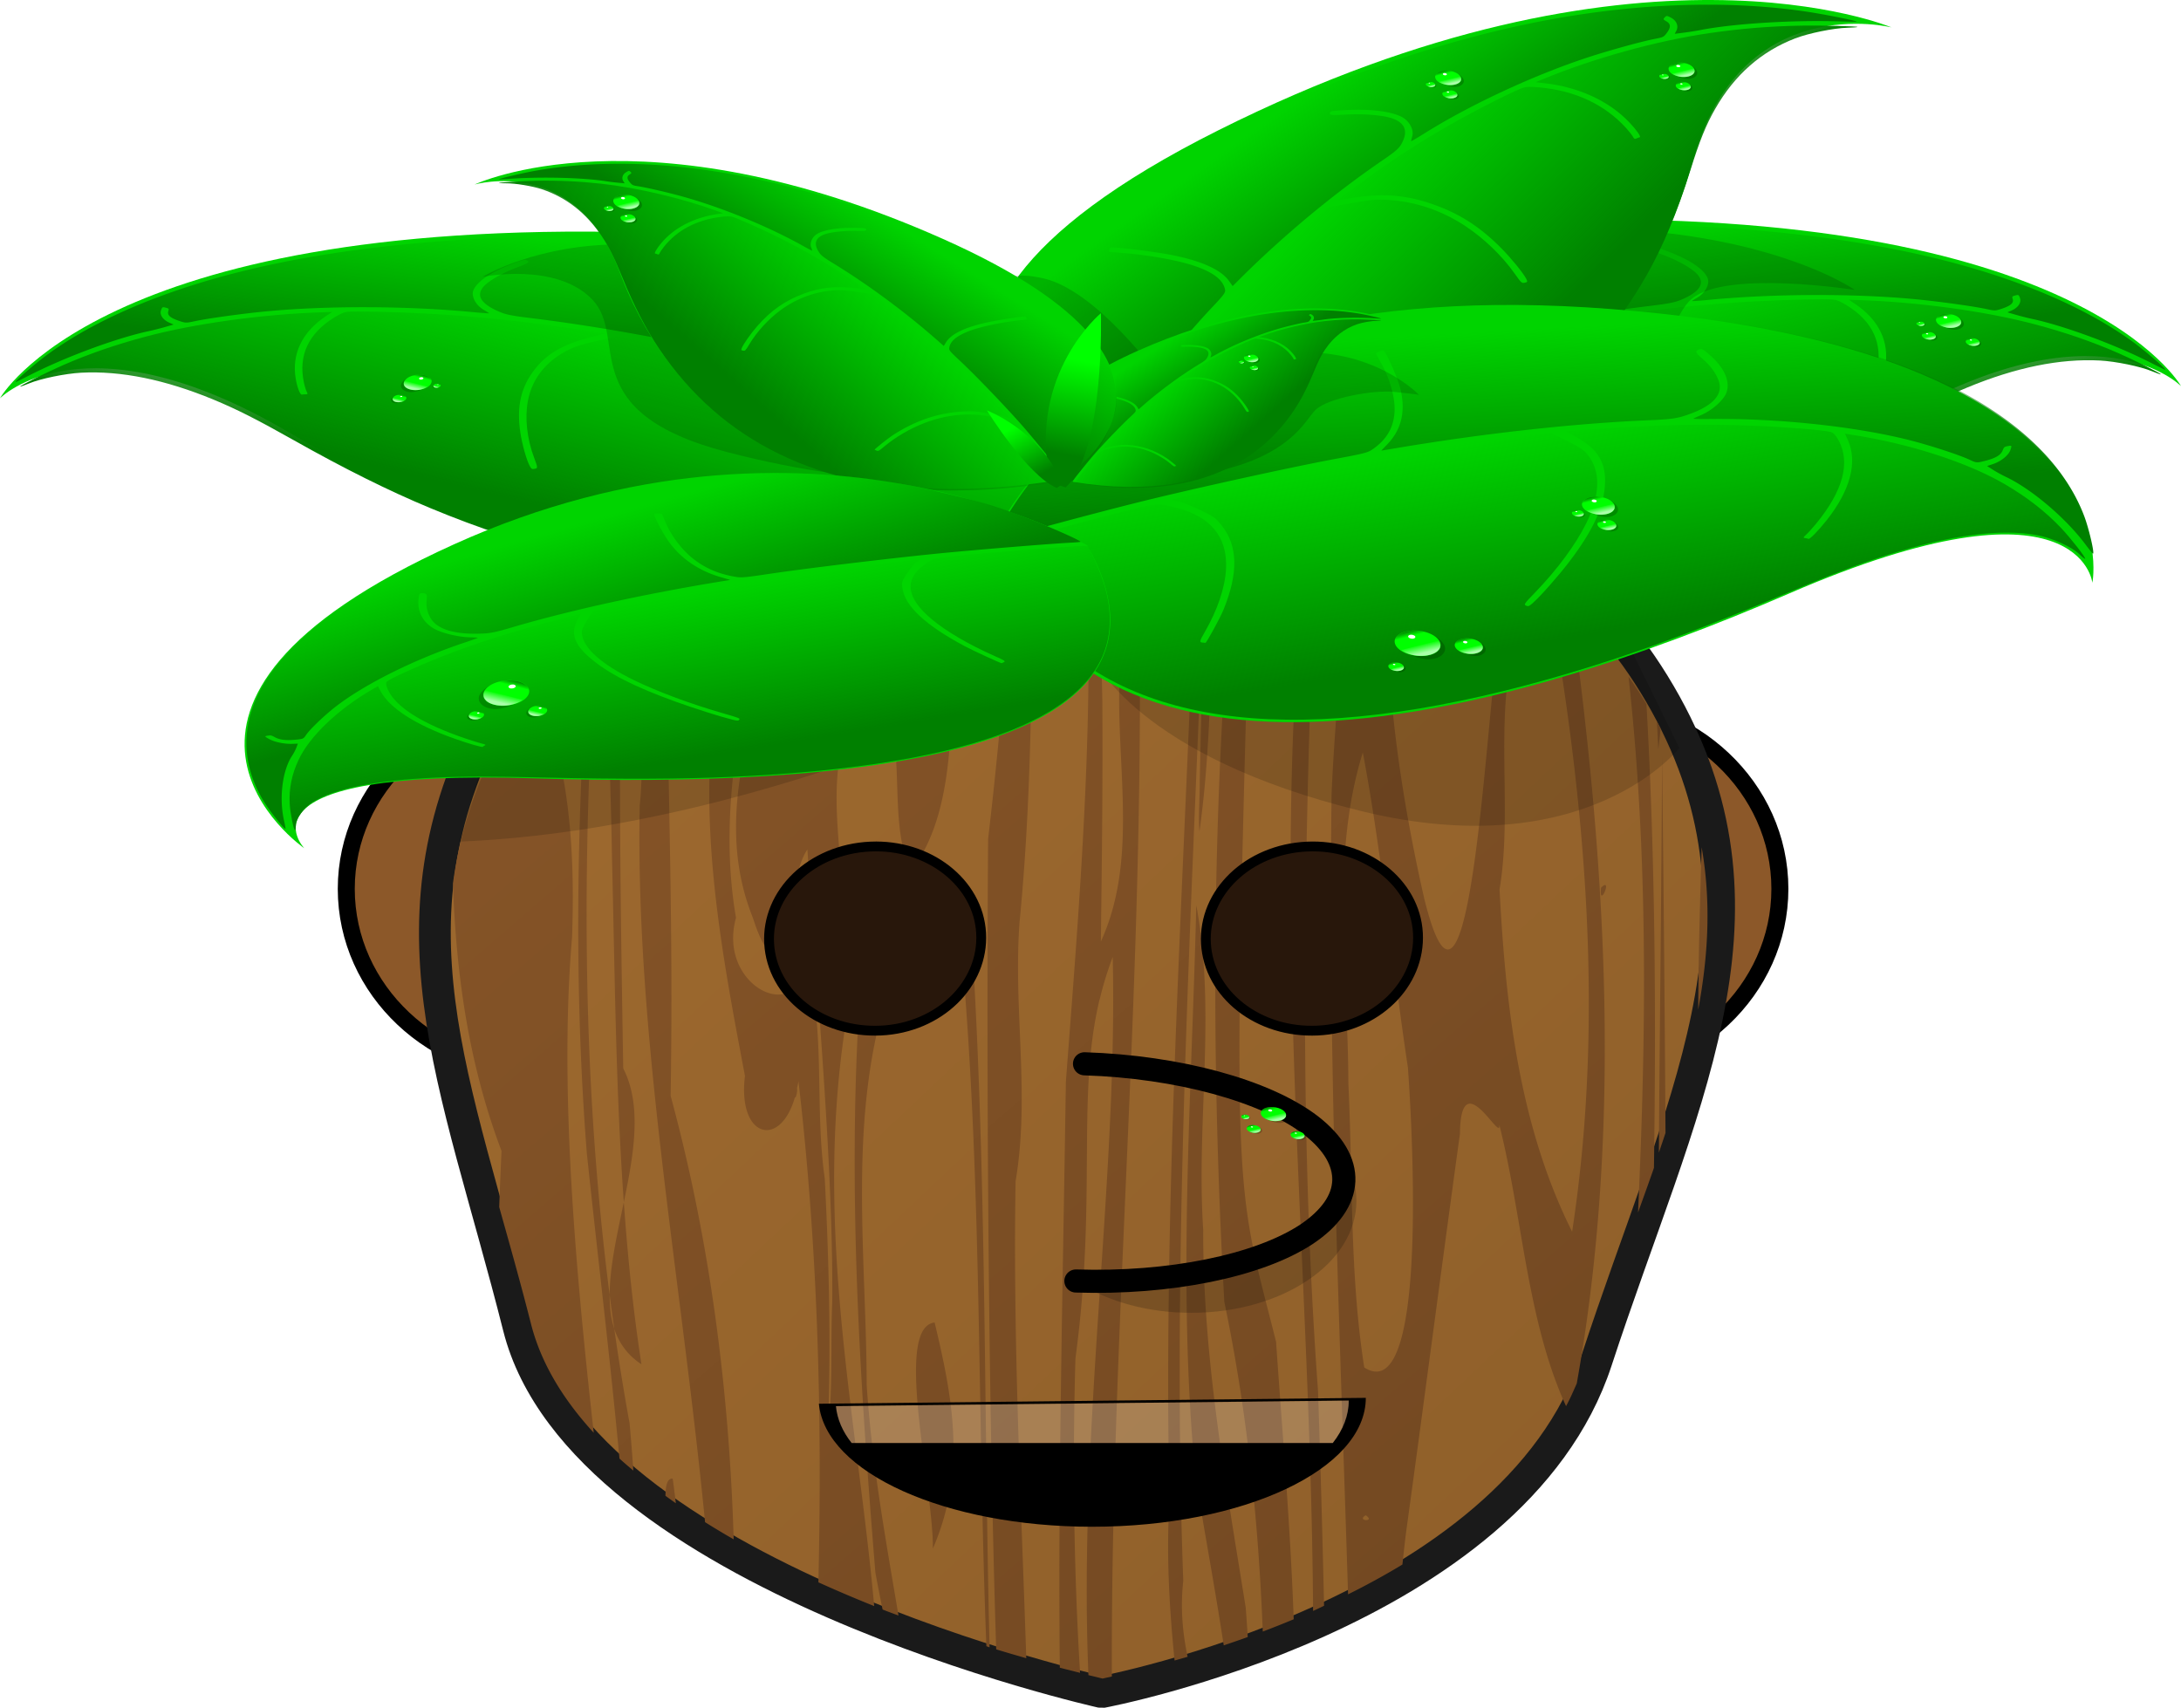 <?xml version="1.0"?>
<svg xmlns="http://www.w3.org/2000/svg" xmlns:xlink="http://www.w3.org/1999/xlink" width="231.046" height="180.925" viewBox="0 0 231.046 180.925">
  <defs>
    <linearGradient xlink:href="#d" id="W" gradientUnits="userSpaceOnUse" x1="410.25" y1="392.52" x2="411.38" y2="393.32"/>
    <linearGradient id="b">
      <stop offset="0" stop-color="#a26c30"/>
      <stop offset="1" stop-color="#8d5e29"/>
    </linearGradient>
    <linearGradient xlink:href="#a" id="h" x1=".337" y1="-1.4" x2="153.111" y2="175.389" gradientUnits="userSpaceOnUse" gradientTransform="translate(35.782 25.69)"/>
    <linearGradient xlink:href="#b" id="g" x1=".595" y1=".507" x2="148.018" y2="156.829" gradientUnits="userSpaceOnUse" gradientTransform="translate(35.782 25.69)"/>
    <linearGradient id="c">
      <stop offset="0" stop-color="#afa"/>
      <stop offset="1" stop-color="#afa" stop-opacity="0"/>
    </linearGradient>
    <linearGradient id="d">
      <stop offset="0" stop-color="#002b00"/>
      <stop offset="1" stop-color="#002b00" stop-opacity="0"/>
    </linearGradient>
    <linearGradient xlink:href="#e" id="R" gradientUnits="userSpaceOnUse" gradientTransform="rotate(-134.849 405.676 401.983)" x1="364.03" y1="441.62" x2="384.29" y2="474.86"/>
    <linearGradient id="e">
      <stop offset="0" stop-color="green"/>
      <stop offset="1" stop-color="green" stop-opacity="0"/>
    </linearGradient>
    <linearGradient id="f">
      <stop offset="0" stop-color="#0f0"/>
      <stop offset="1" stop-color="green"/>
    </linearGradient>
    <linearGradient xlink:href="#e" id="i" gradientUnits="userSpaceOnUse" gradientTransform="rotate(-134.849 405.676 401.983)" x1="364.03" y1="441.62" x2="384.29" y2="474.86"/>
    <linearGradient xlink:href="#e" id="j" gradientUnits="userSpaceOnUse" gradientTransform="rotate(-134.849 405.676 401.983)" x1="326.15" y1="426.23" x2="358.73" y2="463.78"/>
    <linearGradient xlink:href="#e" id="k" gradientUnits="userSpaceOnUse" gradientTransform="rotate(-134.849 405.676 401.983)" x1="364.03" y1="441.62" x2="384.29" y2="474.86"/>
    <linearGradient xlink:href="#e" id="l" gradientUnits="userSpaceOnUse" gradientTransform="rotate(-134.849 405.676 401.983)" x1="326.15" y1="426.23" x2="358.73" y2="463.78"/>
    <linearGradient xlink:href="#e" id="m" gradientUnits="userSpaceOnUse" gradientTransform="rotate(-134.849 405.676 401.983)" x1="364.03" y1="441.62" x2="384.29" y2="474.86"/>
    <linearGradient xlink:href="#e" id="n" gradientUnits="userSpaceOnUse" gradientTransform="rotate(-134.849 405.676 401.983)" x1="326.15" y1="426.23" x2="358.73" y2="463.78"/>
    <linearGradient xlink:href="#e" id="q" gradientUnits="userSpaceOnUse" gradientTransform="rotate(-134.849 405.676 401.983)" x1="364.03" y1="441.62" x2="384.29" y2="474.86"/>
    <linearGradient xlink:href="#e" id="r" gradientUnits="userSpaceOnUse" gradientTransform="rotate(-134.849 405.676 401.983)" x1="326.15" y1="426.23" x2="358.73" y2="463.78"/>
    <linearGradient xlink:href="#c" id="s" gradientUnits="userSpaceOnUse" gradientTransform="translate(.044 .011)" x1="413.44" y1="395" x2="412.4" y2="394.22"/>
    <linearGradient xlink:href="#d" id="t" gradientUnits="userSpaceOnUse" x1="410.25" y1="392.52" x2="411.38" y2="393.32"/>
    <linearGradient xlink:href="#c" id="v" gradientUnits="userSpaceOnUse" gradientTransform="translate(.044 .011)" x1="413.44" y1="395" x2="412.4" y2="394.22"/>
    <linearGradient xlink:href="#d" id="w" gradientUnits="userSpaceOnUse" x1="410.25" y1="392.52" x2="411.38" y2="393.32"/>
    <linearGradient xlink:href="#c" id="x" gradientUnits="userSpaceOnUse" gradientTransform="translate(.044 .011)" x1="413.44" y1="395" x2="412.4" y2="394.22"/>
    <linearGradient xlink:href="#d" id="y" gradientUnits="userSpaceOnUse" x1="410.25" y1="392.52" x2="411.38" y2="393.32"/>
    <linearGradient xlink:href="#c" id="z" gradientUnits="userSpaceOnUse" gradientTransform="translate(.044 .011)" x1="413.44" y1="395" x2="412.4" y2="394.22"/>
    <linearGradient xlink:href="#d" id="A" gradientUnits="userSpaceOnUse" x1="410.25" y1="392.52" x2="411.38" y2="393.32"/>
    <linearGradient xlink:href="#c" id="B" gradientUnits="userSpaceOnUse" gradientTransform="translate(.044 .011)" x1="413.44" y1="395" x2="412.4" y2="394.22"/>
    <linearGradient xlink:href="#d" id="C" gradientUnits="userSpaceOnUse" x1="410.25" y1="392.52" x2="411.38" y2="393.32"/>
    <linearGradient xlink:href="#c" id="D" gradientUnits="userSpaceOnUse" gradientTransform="translate(.044 .011)" x1="413.44" y1="395" x2="412.4" y2="394.22"/>
    <linearGradient xlink:href="#d" id="E" gradientUnits="userSpaceOnUse" x1="410.25" y1="392.52" x2="411.38" y2="393.32"/>
    <linearGradient xlink:href="#c" id="F" gradientUnits="userSpaceOnUse" gradientTransform="translate(.044 .011)" x1="413.44" y1="395" x2="412.4" y2="394.22"/>
    <linearGradient xlink:href="#d" id="G" gradientUnits="userSpaceOnUse" x1="410.25" y1="392.52" x2="411.38" y2="393.32"/>
    <linearGradient xlink:href="#c" id="H" gradientUnits="userSpaceOnUse" gradientTransform="translate(.044 .011)" x1="413.44" y1="395" x2="412.4" y2="394.22"/>
    <linearGradient xlink:href="#d" id="I" gradientUnits="userSpaceOnUse" x1="410.25" y1="392.52" x2="411.38" y2="393.32"/>
    <linearGradient xlink:href="#c" id="J" gradientUnits="userSpaceOnUse" gradientTransform="translate(.044 .011)" x1="413.44" y1="395" x2="412.4" y2="394.22"/>
    <linearGradient xlink:href="#d" id="K" gradientUnits="userSpaceOnUse" x1="410.25" y1="392.52" x2="411.38" y2="393.32"/>
    <linearGradient xlink:href="#c" id="L" gradientUnits="userSpaceOnUse" gradientTransform="translate(.044 .011)" x1="413.44" y1="395" x2="412.4" y2="394.22"/>
    <linearGradient xlink:href="#d" id="M" gradientUnits="userSpaceOnUse" x1="410.25" y1="392.52" x2="411.38" y2="393.32"/>
    <linearGradient xlink:href="#e" id="N" gradientUnits="userSpaceOnUse" gradientTransform="rotate(-134.849 405.676 401.983)" x1="364.03" y1="441.62" x2="384.29" y2="474.86"/>
    <linearGradient xlink:href="#e" id="O" gradientUnits="userSpaceOnUse" gradientTransform="rotate(-134.849 405.676 401.983)" x1="326.15" y1="426.23" x2="358.73" y2="463.78"/>
    <linearGradient xlink:href="#f" id="P" gradientUnits="userSpaceOnUse" gradientTransform="rotate(-10.996 -1511.96 1889.715)" x1="406.32" y1="363.99" x2="395.18" y2="383.79"/>
    <linearGradient xlink:href="#f" id="Q" gradientUnits="userSpaceOnUse" gradientTransform="matrix(-.496 .096 .096 .496 232.257 -176.61)" x1="406.32" y1="363.99" x2="395.18" y2="383.79"/>
    <linearGradient xlink:href="#c" id="T" gradientUnits="userSpaceOnUse" gradientTransform="translate(.044 .011)" x1="413.44" y1="395" x2="412.4" y2="394.22"/>
    <linearGradient xlink:href="#d" id="U" gradientUnits="userSpaceOnUse" x1="410.25" y1="392.52" x2="411.38" y2="393.32"/>
    <linearGradient xlink:href="#c" id="V" gradientUnits="userSpaceOnUse" gradientTransform="translate(.044 .011)" x1="413.44" y1="395" x2="412.4" y2="394.22"/>
    <linearGradient id="a">
      <stop offset="0" stop-color="#8c5829"/>
      <stop offset="1" stop-color="#6d4520"/>
    </linearGradient>
    <linearGradient xlink:href="#c" id="X" gradientUnits="userSpaceOnUse" gradientTransform="translate(.044 .011)" x1="413.44" y1="395" x2="412.4" y2="394.22"/>
    <linearGradient xlink:href="#d" id="Y" gradientUnits="userSpaceOnUse" x1="410.25" y1="392.52" x2="411.38" y2="393.32"/>
    <linearGradient xlink:href="#c" id="Z" gradientUnits="userSpaceOnUse" gradientTransform="translate(.044 .011)" x1="413.44" y1="395" x2="412.4" y2="394.22"/>
    <linearGradient xlink:href="#d" id="aa" gradientUnits="userSpaceOnUse" x1="410.25" y1="392.52" x2="411.38" y2="393.32"/>
    <linearGradient xlink:href="#c" id="ab" gradientUnits="userSpaceOnUse" gradientTransform="translate(.044 .011)" x1="413.44" y1="395" x2="412.4" y2="394.22"/>
    <linearGradient xlink:href="#d" id="ac" gradientUnits="userSpaceOnUse" x1="410.25" y1="392.52" x2="411.38" y2="393.32"/>
    <linearGradient xlink:href="#c" id="ad" gradientUnits="userSpaceOnUse" gradientTransform="translate(.044 .011)" x1="413.44" y1="395" x2="412.4" y2="394.22"/>
    <linearGradient xlink:href="#d" id="ae" gradientUnits="userSpaceOnUse" x1="410.25" y1="392.52" x2="411.38" y2="393.32"/>
    <linearGradient xlink:href="#c" id="af" gradientUnits="userSpaceOnUse" gradientTransform="translate(.044 .011)" x1="413.44" y1="395" x2="412.4" y2="394.22"/>
    <linearGradient xlink:href="#d" id="ag" gradientUnits="userSpaceOnUse" x1="410.25" y1="392.52" x2="411.38" y2="393.32"/>
    <linearGradient xlink:href="#c" id="ah" gradientUnits="userSpaceOnUse" gradientTransform="translate(.044 .011)" x1="413.44" y1="395" x2="412.4" y2="394.22"/>
    <linearGradient xlink:href="#d" id="ai" gradientUnits="userSpaceOnUse" x1="410.25" y1="392.52" x2="411.38" y2="393.32"/>
    <linearGradient xlink:href="#c" id="aj" gradientUnits="userSpaceOnUse" gradientTransform="translate(.044 .011)" x1="413.44" y1="395" x2="412.4" y2="394.22"/>
    <linearGradient xlink:href="#d" id="ak" gradientUnits="userSpaceOnUse" x1="410.25" y1="392.52" x2="411.38" y2="393.32"/>
    <linearGradient xlink:href="#c" id="al" gradientUnits="userSpaceOnUse" gradientTransform="translate(.044 .011)" x1="413.44" y1="395" x2="412.4" y2="394.22"/>
    <linearGradient xlink:href="#d" id="am" gradientUnits="userSpaceOnUse" x1="410.25" y1="392.52" x2="411.38" y2="393.32"/>
    <linearGradient xlink:href="#c" id="an" gradientUnits="userSpaceOnUse" gradientTransform="translate(.044 .011)" x1="413.44" y1="395" x2="412.4" y2="394.22"/>
    <linearGradient xlink:href="#d" id="ao" gradientUnits="userSpaceOnUse" x1="410.25" y1="392.52" x2="411.38" y2="393.32"/>
    <linearGradient xlink:href="#c" id="ap" gradientUnits="userSpaceOnUse" gradientTransform="translate(.044 .011)" x1="413.44" y1="395" x2="412.4" y2="394.22"/>
    <linearGradient xlink:href="#d" id="aq" gradientUnits="userSpaceOnUse" x1="410.25" y1="392.52" x2="411.38" y2="393.32"/>
    <linearGradient xlink:href="#c" id="ar" gradientUnits="userSpaceOnUse" gradientTransform="translate(.044 .011)" x1="413.44" y1="395" x2="412.4" y2="394.22"/>
    <linearGradient xlink:href="#d" id="as" gradientUnits="userSpaceOnUse" x1="410.25" y1="392.52" x2="411.38" y2="393.32"/>
    <linearGradient xlink:href="#c" id="at" gradientUnits="userSpaceOnUse" gradientTransform="translate(.044 .011)" x1="413.44" y1="395" x2="412.4" y2="394.22"/>
    <linearGradient xlink:href="#d" id="au" gradientUnits="userSpaceOnUse" x1="410.25" y1="392.52" x2="411.38" y2="393.32"/>
    <linearGradient xlink:href="#c" id="av" gradientUnits="userSpaceOnUse" gradientTransform="translate(.044 .011)" x1="413.44" y1="395" x2="412.4" y2="394.22"/>
    <linearGradient xlink:href="#d" id="aw" gradientUnits="userSpaceOnUse" x1="410.25" y1="392.52" x2="411.38" y2="393.32"/>
    <linearGradient xlink:href="#c" id="ax" gradientUnits="userSpaceOnUse" gradientTransform="translate(.044 .011)" x1="413.44" y1="395" x2="412.4" y2="394.22"/>
    <linearGradient xlink:href="#d" id="ay" gradientUnits="userSpaceOnUse" x1="410.25" y1="392.52" x2="411.38" y2="393.32"/>
    <linearGradient xlink:href="#c" id="az" gradientUnits="userSpaceOnUse" gradientTransform="translate(.044 .011)" x1="413.44" y1="395" x2="412.4" y2="394.22"/>
    <linearGradient xlink:href="#d" id="aA" gradientUnits="userSpaceOnUse" x1="410.25" y1="392.52" x2="411.38" y2="393.32"/>
    <linearGradient xlink:href="#c" id="aB" gradientUnits="userSpaceOnUse" gradientTransform="translate(.044 .011)" x1="413.44" y1="395" x2="412.4" y2="394.22"/>
    <linearGradient xlink:href="#d" id="aC" gradientUnits="userSpaceOnUse" x1="410.25" y1="392.52" x2="411.38" y2="393.32"/>
    <linearGradient xlink:href="#c" id="aD" gradientUnits="userSpaceOnUse" gradientTransform="translate(.044 .011)" x1="413.44" y1="395" x2="412.4" y2="394.22"/>
    <linearGradient xlink:href="#d" id="aE" gradientUnits="userSpaceOnUse" x1="410.25" y1="392.52" x2="411.38" y2="393.32"/>
    <linearGradient xlink:href="#c" id="aF" gradientUnits="userSpaceOnUse" gradientTransform="translate(.044 .011)" x1="413.44" y1="395" x2="412.4" y2="394.22"/>
    <linearGradient xlink:href="#d" id="aG" gradientUnits="userSpaceOnUse" x1="410.25" y1="392.52" x2="411.38" y2="393.32"/>
    <linearGradient xlink:href="#c" id="aH" gradientUnits="userSpaceOnUse" gradientTransform="translate(.044 .011)" x1="413.44" y1="395" x2="412.4" y2="394.22"/>
    <linearGradient xlink:href="#d" id="aI" gradientUnits="userSpaceOnUse" x1="410.25" y1="392.52" x2="411.38" y2="393.32"/>
    <linearGradient xlink:href="#c" id="aJ" gradientUnits="userSpaceOnUse" gradientTransform="translate(.044 .011)" x1="413.44" y1="395" x2="412.4" y2="394.22"/>
    <linearGradient xlink:href="#d" id="aK" gradientUnits="userSpaceOnUse" x1="410.25" y1="392.52" x2="411.38" y2="393.32"/>
    <linearGradient xlink:href="#e" id="o" gradientUnits="userSpaceOnUse" gradientTransform="rotate(-134.849 405.676 401.983)" x1="364.03" y1="441.62" x2="384.29" y2="474.86"/>
    <linearGradient xlink:href="#e" id="p" gradientUnits="userSpaceOnUse" gradientTransform="rotate(-134.849 405.676 401.983)" x1="326.15" y1="426.23" x2="358.73" y2="463.78"/>
    <linearGradient xlink:href="#e" id="S" gradientUnits="userSpaceOnUse" gradientTransform="rotate(-134.849 405.676 401.983)" x1="326.15" y1="426.23" x2="358.73" y2="463.78"/>
    <filter id="u" height="1.751" width="1.751" y="-.375" x="-.375" color-interpolation-filters="sRGB">
      <feGaussianBlur stdDeviation=".097"/>
    </filter>
  </defs>
  <ellipse ry="19.429" rx="20.615" cy="94.17" cx="57.297" fill="#8c5829" stroke="#000" stroke-width="1.8" stroke-linecap="round" stroke-linejoin="bevel"/>
  <ellipse cx="167.938" cy="94.17" rx="20.615" ry="19.429" fill="#8c5829" stroke="#000" stroke-width="1.8" stroke-linecap="round" stroke-linejoin="bevel"/>
  <path d="M114.557 46.945c-25.308.056-49.25 4.868-61.876 27.6C40 97.333 48.29 114.193 54.945 140.598c6.656 26.404 61.773 38.673 61.773 38.673s43.576-8.122 52.408-35.114c8.832-26.992 19.931-46.824 7.307-69.612-12.626-22.732-36.569-27.545-61.876-27.6z" fill="url(#g)" stroke="#1a1a1a" stroke-width="3.365" stroke-linecap="round" stroke-linejoin="bevel"/>
  <path d="M114.507 49.313c1.924 21.73.059 43.57-1.592 65.278-.344 22.787-.842 42.96-.643 62.092.788.21 1.545.395 2.144.546-.67-11.083-.804-22.193-.49-33.292 2.308-17.153.087-27.564 2.542-37.995.01-.02.03-.029.03-.061a36.431 36.431 0 011.379-4.492c.556 23.566-3.66 50.201-2.573 76.083.647.155 1.5.364 1.5.364s.623-.14.98-.213c-.131-41.425 4.41-82.29 2.512-128.19-.957-.031-1.916-.074-2.879-.09.406 6.803.744 13.623 1.317 20.424-.9 9.907 2.163 20.646-2.113 29.984.107-8.557.214-17.117.153-25.675a1033.1 1033.1 0 00-.827-24.733c-.42-.004-.835-.03-1.256-.03h-.184zm-5.237.09c-.614.02-1.226.064-1.838.092-.147 13.163-1.227 26.326-2.756 39.391-.199 27.015.062 61.137.857 85.854 1.111.345 2.203.655 3.186.941-.552-16.842-1.42-33.684-1.133-50.53 1.56-9.21-.278-18.29.428-27.525 1.557-16.039 1.302-32.134 1.256-48.222zm-2.665.122c-.112.005-.225.024-.336.03.089 2.718.089 5.283-.246 7.253-.14 7.917-5.102 2.576-4.747-2.094-.277-1.53-.437-3.142-.52-4.764-.196.018-.387.041-.582.06.937 7.708 1.917 15.43 2.94 23.126.636-.015 1.673-2.883 1.347-1.336 1.77-7.302 2.21-14.784 2.144-22.275zm20.307.273c-.935 36.461-3.795 72.883-3.032 109.374-.334 5.62-.006 11.19.55 16.752.442-.126.91-.255 1.38-.395-.52-2.5-.786-5.128-.46-8.042-1.44-39.229 1.61-81.99 2.573-117.598-.335-.03-.675-.064-1.011-.09zm1.592.121c-.836 10.933-1.192 21.908-1.408 32.867.011 1.763-.161 3.55-.031 5.311 1.39-9.905 1.13-19.962 1.776-29.923-.14-2.73.159-5.427.613-8.133-.32-.033-.629-.091-.95-.122zm-30.321.334c-6.202.733-12.162 1.955-17.703 3.946-1.047 4.203-2.171 8.406-3.094 12.624-4.45 15.535-1.41 31.67 1.532 47.16-.804 6.587 3.747 7.747 5.298 2.247.025.02.036.04.062.06.157-.42.19-.746.153-1.001.049-.254.116-.483.153-.759 2.06 17.634 2.528 35.373 2.113 53.109 1.985.901 3.965 1.74 5.911 2.519-1.787-19.763-6.366-39.553-3.093-61.242.987-19.794-3.957-25.604 2.48-36.843.277.252.54.505.767.79.048.247.082.47.183.88.376.476.426.325.368-.03 2.895 4.874.627 13.114 3.155 18.572 5.1-6.357 4.269-17.893 4.38-26.342-1.316-4.968-2.19-9.983-2.818-15.052.08 0 .137-.328.153-.638zm33.384.03c-3.172 29.089-3.487 58.44-1.868 87.645 2.402 11.504 3.611 23.2 4.074 34.93 1.081-.41 2.155-.835 3.277-1.304-.349-9.797-1.194-19.63-1.869-29.407-4.002-15.88-4.6-14.095-3.185-66.401.86-8.344 2.241-16.628 3.4-24.946a101.15 101.15 0 00-3.829-.516zm6.34.941c-.661 5.577-1.322 16.098-1.5 21.638.92-7.148 1.67-14.343 1.99-21.546-.163-.032-.326-.06-.49-.092zm1.195.243v.455c-5.233 39.46-.26 79.146 0 118.752.388-.173.773-.367 1.164-.547-.17-7.607-.386-15.217-.644-22.821-2.32-31.88-1.285-63.811.031-95.717-.184-.04-.367-.084-.551-.122zm5.574 4.28c-.566-.047-1.319.431-2.328 1.668.21 8.817-.913 17.788-1.286 26.676-.373 28.277.868 56.556 1.746 84.823a79.789 79.789 0 005.758-3.157c.126-1.168.248-2.327.398-3.49 1.936-14.049 3.764-28.114 5.697-42.153.074-7.65 4.434 1.174 4.165-.971 2.494 9.882 2.916 20.715 7.075 29.832.424-.77.773-1.59 1.134-2.398 4.496-25.073 3.336-51.054.153-76.294-.392-1.878-.672-3.807-.889-5.736a45.123 45.123 0 00-2.327-2.033c4.004 22.372 6.034 45.4 2.572 67.98-5.604-11.204-7.045-23.906-7.687-36.267 1.783-10.668-1.872-22.748 4.349-32.32a46.747 46.747 0 00-3.614-2.55c-.142 3.092-.214 6.188-.858 8.832-1.258 6.758-3.004 46.754-7.871 26.949-1.927-8.518-3.327-17.129-3.798-25.887-1.02-3.048.062-13.302-2.389-13.505zm-62.083 2.457c.97-.052 2.214 2.525 1.164 5.25-3.398 10.74-8.52 22.538-4.012 33.747 3.23 10.019 3.603-4.28 5.788-7.192 1.09 15.975 2.739 33.876 2.634 47.889-.196 4.533.088 9.08-.46 13.596.333-8.882.121-17.773-.336-26.646-1.118-7.764.177-16.016-2.083-23.459-.098 7.556-9.398 3.327-7.32-4.157-2.063-11.97.948-23.983 3.737-35.568-.163-2.435.306-3.428.888-3.46zm-11.7.456c-1.183.708-2.309 1.495-3.43 2.306-1.14 7.993 1.18 16.313.306 24.37-.485 24.301 4.394 50.007 6.922 75.93a87.09 87.09 0 003.032 1.82c-.467-15.472-2.44-31.352-6.677-46.978.394-25.218-.82-40.708-.153-57.448zm-4.9 3.399c-.43.337-.867.677-1.287 1.031-.588 10.554-.05 16.636.123 27.708.306 12.166.386 24.415 1.256 36.57 1.058-5.082 1.957-10.241-.062-14.173-.28-17.032-.585-34.098-.03-51.136zm.092 65.308c-.718 3.444-1.496 6.857-1.501 9.833.153 1.192.32 2.39.49 3.581.496 1.494 1.393 2.78 2.879 3.763-.885-5.703-1.457-11.424-1.868-17.177zm-1.011 13.414c-.363-1.094-.492-2.29-.49-3.581-3.115-24.176-2.94-48.622-1.195-72.956a45.76 45.76 0 00-5.115 5.553c1.534 2.443 3.38 5.12 3.553 7.405-.787 14.968-.838 29.998.337 44.945 1.13 10.772 2.452 21.566 3.461 32.382.476.434.97.853 1.47 1.274a244.32 244.32 0 00-.398-5.007 255.985 255.985 0 01-1.623-10.015zm11.363-78.206c-.436-.087-2.024 5.408-2.175 8.345 1.12-1.027 1.588-2.55 1.807-4.006.52-3.107.566-4.3.368-4.34zm96.08 9.104c2.102 18.914 1.88 37.837 1.01 56.78.567-1.585 1.153-3.19 1.685-4.733.233-16.385.14-32.774-.796-49.134a49.353 49.353 0 00-1.899-2.913zm-115.927.394a50 50 0 00-2.542 4.037c-3.459 6.158-5.312 11.89-6.065 17.48.33 9.644 1.67 19.17 5.146 28.345a653.496 653.496 0 00-.245 5.948c1.102 3.933 2.249 7.979 3.369 12.382 1.073 4.217 3.456 8.05 6.646 11.532-2.029-18.103-3.635-36.912-2.297-52.502.327-9.295-.255-18.64-4.012-27.222zm118.929 4.37c.066.967.11 1.95.153 2.975.085-.75.183-1.496.245-2.246-.13-.244-.264-.483-.398-.728zm-31.15 3.278c2.092 11.043 3.098 22.276 4.779 33.383.209 2.91 2.571 36.396-4.625 31.774-1.565-9.958-1.193-20.067-1.685-30.105-.016-11.639-1.963-23.756 1.532-35.052zm31.7.455c-.055 13.98-.242 27.96-.336 41.941.237-.702.478-1.4.704-2.094a6431.925 6431.925 0 00-.367-39.847zM92.793 89.1c-3.733 25.683-2.161 51.728-.061 77.478.231 1.314.502 2.63.766 3.945.57.224 1.122.424 1.684.637-1.367-8.13-2.844-16.234-3.369-24.43-.037-13.89-2.048-28.318 2.297-41.789 3.89 8.45 2.966-4.85 6.279-6.009.003.013-.003.018 0 .03.22.181.26.075.245-.09.318-.049.675-.006 1.072.182 2.365 25.053 1.803 50.233 2.787 75.353.12.038.218.084.337.122-.617-25.086-.303-50.21-1.899-75.263 2.596-7.814-5.557-6.98-5.115-.121-3.3 6.964-2.717-8.275-5.023-10.045zm87.474.667c-.176 5.74-.332 11.47-.368 17.207 1.084-5.804 1.372-11.475.368-17.207zm-10.291 4.006c-.083.025-.204.117-.368.273-.227 2.099.95-.444.368-.273zm-43.247 2.125c-.474 20.233-2.057 40.525-.061 60.726.97 5.87 2.062 11.773 2.97 17.692.826-.277 1.673-.565 2.543-.88-.063-1.046-.135-2.08-.215-3.125-2.115-13.225-4.545-26.524-4.502-39.999-.76-11.468 1.392-23.07-.735-34.414zM99.01 140.113c-4.357.497-.127 17.403-.184 23.945 3.621-8.342 2.04-16.172.184-23.945zm-27.75 16.54c-.55-.05-.749.668-.765 1.82.365.265.73.531 1.103.79-.108-.875-.21-1.738-.337-2.61zm73.416 3.884c1.119.734-1.065.63 0 0z" fill="url(#h)"/>
  <path d="M144.688 148.096l-57.938.625c.683 7.3 13.412 13.031 28.938 13.031 16.037 0 29-6.079 29-13.656zm-1.813.281c0 1.579-.589 3.107-1.687 4.5H90.219c-.967-1.224-1.528-2.534-1.656-3.906l54.312-.594z"/>
  <path d="M130.003 115.65c3.082 1.031 5.677 2.315 7.594 3.78 4.817 3.74 4.663 8.113-.438 11.532-4.817 3.176-13.504 5.073-22.812 5 3.117 1.944 7.275 3.125 11.844 3.125 9.665 0 17.5-5.291 17.5-11.844 0-5.665-5.856-10.414-13.688-11.594z" fill="#0a0a0a" fill-opacity=".19"/>
  <path d="M114.888 112.704c9.917.321 19.163 2.84 23.981 6.523 4.817 3.74 4.644 8.116-.457 11.535-5.098 3.362-14.52 5.275-24.437 4.954" fill="none" stroke="#000" stroke-width="2.448" stroke-linecap="round" stroke-linejoin="bevel"/>
  <path d="M139.584 109.184c-6.254.293-11.528-3.81-11.83-9.233-.301-5.35 4.446-9.967 10.7-10.26 6.179-.293 11.453 3.81 11.755 9.16.301 5.423-4.446 10.04-10.625 10.333z" fill="#28170b" stroke="#000" stroke-width="1.04"/>
  <path d="M142.89 148.392l-54.343.587c.129 1.372.705 2.674 1.671 3.898h50.972c1.099-1.393 1.7-2.906 1.7-4.485z" fill="#fff" fill-opacity=".19"/>
  <path d="M93.31 109.184c-6.253.293-11.528-3.81-11.83-9.233-.3-5.35 4.447-9.967 10.7-10.26 6.18-.293 11.454 3.81 11.755 9.16.302 5.423-4.446 10.04-10.624 10.333z" fill="#28170b" stroke="#000" stroke-width="1.04"/>
  <path d="M115.078 48.068c30.288 20.957 63.831 9.09 85.456-3.604 21.623-12.693 30.512-3.559 30.512-3.559s-10.57-19.032-67.706-17.581c-57.135 1.451-48.258 24.743-48.258 24.743z" fill="#00d400"/>
  <path d="M549 405.47c9.613 10.773 16.243 22.672 19.283 34.606.825 3.239 1.884 9.561 1.548 9.244-.073-.07-.62-1.205-1.217-2.523-3.274-7.247-8.882-15.855-13.08-20.078a35.959 35.959 0 01-2.062-2.302l-.975-1.209.903-.15c1.323-.218 2.49-1.253 2.769-2.454.214-.926.194-.977-.407-1.009-.586-.03-.648.023-.842.734-.28 1.022-1.089 1.475-2.778 1.557-1.308.063-1.387.028-2.496-1.086-1.632-1.64-6.283-5.347-9.61-7.658-8.722-6.058-21.217-12.054-32.067-15.39-1.542-.473-2.762-.903-2.71-.954.051-.052.619-.256 1.26-.453 1.786-.55 3.612-2.452 3.956-4.118.511-2.477-.553-5.953-2.973-9.71-1.005-1.56-1.221-1.795-1.583-1.714-.738.164-.671.497.457 2.26 1.329 2.076 2.18 3.935 2.705 5.903 1.018 3.819-.854 6.12-5.475 6.73-1.178.155-2.353-.02-5.215-.775-11.962-3.155-26.23-5.492-40.294-6.6l-2.655-.208 1-1.248c2.187-2.73 2.776-6.985 1.737-12.535-.54-2.883-2.423-9.244-2.87-9.693-.177-.178-1.207.185-1.144.403.015.052.463 1.337.996 2.855 1.36 3.871 2.265 8.541 2.237 11.535-.034 3.747-1.06 6.243-3.22 7.83-.861.633-1.208.657-6.096.411-7.58-.38-23.793-.376-32.009.01-7.038.33-17.384 1.064-20.449 1.452-.861.11-1.617.154-1.68.1-.35-.305 2.215-6.223 4.277-9.87 2.539-4.49 3.81-6.122 8.034-10.325 5.016-4.989 8.598-7.45 14.473-9.944 18.898-8.023 44.04-4.813 75.502 9.639 22.201 10.198 40.384 22.856 52.77 36.737z" fill="url(#i)" transform="matrix(.556 -.167 .271 .344 -209.224 -20.226)"/>
  <path d="M555.37 428.35c3.658 4.252 6.625 8.51 9.263 13.297 1.56 2.831 4.214 8.491 3.982 8.49-.085 0-.528-.648-.985-1.44-1.18-2.046-4.401-5.19-6.74-6.58-5.896-3.502-13.785-4.564-23.7-3.19-4.681.648-9.073 1.69-17.119 4.063-11.423 3.367-20.882 5.535-29.36 6.728-40.206 5.66-69.507-5.702-86.293-33.461-3.1-5.127-5.458-10.023-7.711-16.017-1.036-2.755-3.106-8.963-3.157-9.467-.032-.325 12.547-1.361 20.916-1.723 5.41-.234 5.392-.238 8.217 1.691 5.735 3.915 8.573 9.673 8.457 17.158-.066 4.322-1.176 9.224-3.11 13.737-.78 1.82-.828 2.098-.404 2.324.264.141.518.26.563.264.184.017 2.205-5.034 2.7-6.745 2.277-7.894 2.055-14.487-.677-20.113-1.049-2.16-1.245-2.42-3.686-4.882-1.509-1.522-2.959-2.805-3.495-3.093-.505-.27-.917-.536-.917-.59 0-.233 13.919-.262 20.194-.042 14.293.5 25.15 1.498 36.726 3.376l3.434.557 2.597 2.705c2.107 2.194 2.743 2.997 3.368 4.253 2.26 4.537 2.319 10.143.171 16.183-1.584 4.458-4.445 9.427-7.815 13.576-1.778 2.188-1.846 2.315-1.459 2.705.352.353.497.318 1.075-.263 1.215-1.22 3.877-4.898 5.565-7.688 3.804-6.289 5.445-11.4 5.446-16.962.001-4.693-1.38-8.257-4.626-11.93l-1.906-2.156 4.444.964c9.478 2.056 17.503 4.409 25.622 7.512 5.116 1.957 11.319 4.708 12.382 5.494.429.317.821 1.052 1.292 2.419 2.01 5.847.915 12.1-3.22 18.37-.571.866-1.284 1.819-1.583 2.117-.423.42-.458.58-.155.717.215.096.474.258.575.36.213.214 1.544-1.403 2.821-3.43 3.666-5.817 4.732-12.14 3.01-17.848l-.477-1.576 1.327.73c9.1 5.004 18.424 12.406 24.448 19.407z" fill="url(#j)" transform="matrix(.556 -.167 .271 .344 -209.224 -20.226)"/>
  <path d="M161.28 24.32c24.132-1.37 35.213 6.396 35.213 6.396s-13.543-2.132-17.238.913c-3.693 3.045-3.693 16.748-15.76 17.205-12.065.457-19.7-1.979-19.7-1.979z" opacity=".15"/>
  <path d="M115.967 49.36c-30.287 20.957-63.83 9.09-85.456-3.604C8.89 33.063 0 42.197 0 42.197s10.57-19.032 67.706-17.581c57.135 1.451 48.258 24.743 48.258 24.743z" fill="#00d400"/>
  <path d="M549 405.47c9.613 10.773 16.243 22.672 19.283 34.606.825 3.239 1.884 9.561 1.548 9.244-.073-.07-.62-1.205-1.217-2.523-3.274-7.247-8.882-15.855-13.08-20.078a35.959 35.959 0 01-2.062-2.302l-.975-1.209.903-.15c1.323-.218 2.49-1.253 2.769-2.454.214-.926.194-.977-.407-1.009-.586-.03-.648.023-.842.734-.28 1.022-1.089 1.475-2.778 1.557-1.308.063-1.387.028-2.496-1.086-1.632-1.64-6.283-5.347-9.61-7.658-8.722-6.058-21.217-12.054-32.067-15.39-1.542-.473-2.762-.903-2.71-.954.051-.052.619-.256 1.26-.453 1.786-.55 3.612-2.452 3.956-4.118.511-2.477-.553-5.953-2.973-9.71-1.005-1.56-1.221-1.795-1.583-1.714-.738.164-.671.497.457 2.26 1.329 2.076 2.18 3.935 2.705 5.903 1.018 3.819-.854 6.12-5.475 6.73-1.178.155-2.353-.02-5.215-.775-11.962-3.155-26.23-5.492-40.294-6.6l-2.655-.208 1-1.248c2.187-2.73 2.776-6.985 1.737-12.535-.54-2.883-2.423-9.244-2.87-9.693-.177-.178-1.207.185-1.144.403.015.052.463 1.337.996 2.855 1.36 3.871 2.265 8.541 2.237 11.535-.034 3.747-1.06 6.243-3.22 7.83-.861.633-1.208.657-6.096.411-7.58-.38-23.793-.376-32.009.01-7.038.33-17.384 1.064-20.449 1.452-.861.11-1.617.154-1.68.1-.35-.305 2.215-6.223 4.277-9.87 2.539-4.49 3.81-6.122 8.034-10.325 5.016-4.989 8.598-7.45 14.473-9.944 18.898-8.023 44.04-4.813 75.502 9.639 22.201 10.198 40.384 22.856 52.77 36.737z" fill="url(#k)" transform="matrix(-.556 -.167 -.271 .344 440.27 -18.934)"/>
  <path d="M555.37 428.35c3.658 4.252 6.625 8.51 9.263 13.297 1.56 2.831 4.214 8.491 3.982 8.49-.085 0-.528-.648-.985-1.44-1.18-2.046-4.401-5.19-6.74-6.58-5.896-3.502-13.785-4.564-23.7-3.19-4.681.648-9.073 1.69-17.119 4.063-11.423 3.367-20.882 5.535-29.36 6.728-40.206 5.66-69.507-5.702-86.293-33.461-3.1-5.127-5.458-10.023-7.711-16.017-1.036-2.755-3.106-8.963-3.157-9.467-.032-.325 12.547-1.361 20.916-1.723 5.41-.234 5.392-.238 8.217 1.691 5.735 3.915 8.573 9.673 8.457 17.158-.066 4.322-1.176 9.224-3.11 13.737-.78 1.82-.828 2.098-.404 2.324.264.141.518.26.563.264.184.017 2.205-5.034 2.7-6.745 2.277-7.894 2.055-14.487-.677-20.113-1.049-2.16-1.245-2.42-3.686-4.882-1.509-1.522-2.959-2.805-3.495-3.093-.505-.27-.917-.536-.917-.59 0-.233 13.919-.262 20.194-.042 14.293.5 25.15 1.498 36.726 3.376l3.434.557 2.597 2.705c2.107 2.194 2.743 2.997 3.368 4.253 2.26 4.537 2.319 10.143.171 16.183-1.584 4.458-4.445 9.427-7.815 13.576-1.778 2.188-1.846 2.315-1.459 2.705.352.353.497.318 1.075-.263 1.215-1.22 3.877-4.898 5.565-7.688 3.804-6.289 5.445-11.4 5.446-16.962.001-4.693-1.38-8.257-4.626-11.93l-1.906-2.156 4.444.964c9.478 2.056 17.503 4.409 25.622 7.512 5.116 1.957 11.319 4.708 12.382 5.494.429.317.821 1.052 1.292 2.419 2.01 5.847.915 12.1-3.22 18.37-.571.866-1.284 1.819-1.583 2.117-.423.42-.458.58-.155.717.215.096.474.258.575.36.213.214 1.544-1.403 2.821-3.43 3.666-5.817 4.732-12.14 3.01-17.848l-.477-1.576 1.327.73c9.1 5.004 18.424 12.406 24.448 19.407z" fill="url(#l)" transform="matrix(-.556 -.167 -.271 .344 440.27 -18.934)"/>
  <path d="M66.263 25.888c-9.403-.101-15.15 3.45-15.15 3.45s7.837-1.623 11.667 2.436c3.831 4.059-2.09 11.872 14.279 16.134 16.367 4.262 25.944 2.638 25.944 2.638z" opacity=".15"/>
  <path d="M114.266 51.459c44.533 5.63 59.983-16.272 65.072-34.439 5.089-18.164 21.04-14.118 21.04-14.118s-26.858-11.366-71.29 10.89c-44.434 22.257-14.82 37.665-14.82 37.665z" fill="#00d400"/>
  <path d="M549 405.47c9.613 10.773 16.243 22.672 19.283 34.606.825 3.239 1.884 9.561 1.548 9.244-.073-.07-.62-1.205-1.217-2.523-3.274-7.247-8.882-15.855-13.08-20.078a35.959 35.959 0 01-2.062-2.302l-.975-1.209.903-.15c1.323-.218 2.49-1.253 2.769-2.454.214-.926.194-.977-.407-1.009-.586-.03-.648.023-.842.734-.28 1.022-1.089 1.475-2.778 1.557-1.308.063-1.387.028-2.496-1.086-1.632-1.64-6.283-5.347-9.61-7.658-8.722-6.058-21.217-12.054-32.067-15.39-1.542-.473-2.762-.903-2.71-.954.051-.052.619-.256 1.26-.453 1.786-.55 3.612-2.452 3.956-4.118.511-2.477-.553-5.953-2.973-9.71-1.005-1.56-1.221-1.795-1.583-1.714-.738.164-.671.497.457 2.26 1.329 2.076 2.18 3.935 2.705 5.903 1.018 3.819-.854 6.12-5.475 6.73-1.178.155-2.353-.02-5.215-.775-11.962-3.155-26.23-5.492-40.294-6.6l-2.655-.208 1-1.248c2.187-2.73 2.776-6.985 1.737-12.535-.54-2.883-2.423-9.244-2.87-9.693-.177-.178-1.207.185-1.144.403.015.052.463 1.337.996 2.855 1.36 3.871 2.265 8.541 2.237 11.535-.034 3.747-1.06 6.243-3.22 7.83-.861.633-1.208.657-6.096.411-7.58-.38-23.793-.376-32.009.01-7.038.33-17.384 1.064-20.449 1.452-.861.11-1.617.154-1.68.1-.35-.305 2.215-6.223 4.277-9.87 2.539-4.49 3.81-6.122 8.034-10.325 5.016-4.989 8.598-7.45 14.473-9.944 18.898-8.023 44.04-4.813 75.502 9.639 22.201 10.198 40.384 22.856 52.77 36.737z" fill="url(#m)" transform="matrix(.284 -.339 .549 .176 -211.836 116.394)"/>
  <path d="M555.37 428.35c3.658 4.252 6.625 8.51 9.263 13.297 1.56 2.831 4.214 8.491 3.982 8.49-.085 0-.528-.648-.985-1.44-1.18-2.046-4.401-5.19-6.74-6.58-5.896-3.502-13.785-4.564-23.7-3.19-4.681.648-9.073 1.69-17.119 4.063-11.423 3.367-20.882 5.535-29.36 6.728-40.206 5.66-69.507-5.702-86.293-33.461-3.1-5.127-5.458-10.023-7.711-16.017-1.036-2.755-3.106-8.963-3.157-9.467-.032-.325 12.547-1.361 20.916-1.723 5.41-.234 5.392-.238 8.217 1.691 5.735 3.915 8.573 9.673 8.457 17.158-.066 4.322-1.176 9.224-3.11 13.737-.78 1.82-.828 2.098-.404 2.324.264.141.518.26.563.264.184.017 2.205-5.034 2.7-6.745 2.277-7.894 2.055-14.487-.677-20.113-1.049-2.16-1.245-2.42-3.686-4.882-1.509-1.522-2.959-2.805-3.495-3.093-.505-.27-.917-.536-.917-.59 0-.233 13.919-.262 20.194-.042 14.293.5 25.15 1.498 36.726 3.376l3.434.557 2.597 2.705c2.107 2.194 2.743 2.997 3.368 4.253 2.26 4.537 2.319 10.143.171 16.183-1.584 4.458-4.445 9.427-7.815 13.576-1.778 2.188-1.846 2.315-1.459 2.705.352.353.497.318 1.075-.263 1.215-1.22 3.877-4.898 5.565-7.688 3.804-6.289 5.445-11.4 5.446-16.962.001-4.693-1.38-8.257-4.626-11.93l-1.906-2.156 4.444.964c9.478 2.056 17.503 4.409 25.622 7.512 5.116 1.957 11.319 4.708 12.382 5.494.429.317.821 1.052 1.292 2.419 2.01 5.847.915 12.1-3.22 18.37-.571.866-1.284 1.819-1.583 2.117-.423.42-.458.58-.155.717.215.096.474.258.575.36.213.214 1.544-1.403 2.821-3.43 3.666-5.817 4.732-12.14 3.01-17.848l-.477-1.576 1.327.73c9.1 5.004 18.424 12.406 24.448 19.407z" fill="url(#n)" transform="matrix(.284 -.339 .549 .176 -211.836 116.394)"/>
  <path d="M48.668 89.165c34.129-1.4 67.22-19.368 67.22-19.368s4.528 10.336 28.383 16.15c23.855 5.814 33.634-6.697 33.634-6.697l-5.038-10.281-56.804-5.631-64.814 16.89z" opacity=".15"/>
  <path d="M104.777 58.118c12.403 29.144 53.987 18.094 84.8 4.74 30.81-13.355 32.081-1.116 32.081-1.116s4.976-24.646-50.96-28.999c-55.936-4.353-65.917 25.374-65.917 25.374z" fill="#00d400"/>
  <path d="M549 405.47c9.613 10.773 16.243 22.672 19.283 34.606.825 3.239 1.884 9.561 1.548 9.244-.073-.07-.62-1.205-1.217-2.523-3.274-7.247-8.882-15.855-13.08-20.078a35.959 35.959 0 01-2.062-2.302l-.975-1.209.903-.15c1.323-.218 2.49-1.253 2.769-2.454.214-.926.194-.977-.407-1.009-.586-.03-.648.023-.842.734-.28 1.022-1.089 1.475-2.778 1.557-1.308.063-1.387.028-2.496-1.086-1.632-1.64-6.283-5.347-9.61-7.658-8.722-6.058-21.217-12.054-32.067-15.39-1.542-.473-2.762-.903-2.71-.954.051-.052.619-.256 1.26-.453 1.786-.55 3.612-2.452 3.956-4.118.511-2.477-.553-5.953-2.973-9.71-1.005-1.56-1.221-1.795-1.583-1.714-.738.164-.671.497.457 2.26 1.329 2.076 2.18 3.935 2.705 5.903 1.018 3.819-.854 6.12-5.475 6.73-1.178.155-2.353-.02-5.215-.775-11.962-3.155-26.23-5.492-40.294-6.6l-2.655-.208 1-1.248c2.187-2.73 2.776-6.985 1.737-12.535-.54-2.883-2.423-9.244-2.87-9.693-.177-.178-1.207.185-1.144.403.015.052.463 1.337.996 2.855 1.36 3.871 2.265 8.541 2.237 11.535-.034 3.747-1.06 6.243-3.22 7.83-.861.633-1.208.657-6.096.411-7.58-.38-23.793-.376-32.009.01-7.038.33-17.384 1.064-20.449 1.452-.861.11-1.617.154-1.68.1-.35-.305 2.215-6.223 4.277-9.87 2.539-4.49 3.81-6.122 8.034-10.325 5.016-4.989 8.598-7.45 14.473-9.944 18.898-8.023 44.04-4.813 75.502 9.639 22.201 10.198 40.384 22.856 52.77 36.737z" fill="url(#o)" transform="matrix(.666 -.147 -.013 .453 -151.957 -61.123)"/>
  <path d="M555.37 428.35c3.658 4.252 6.625 8.51 9.263 13.297 1.56 2.831 4.214 8.491 3.982 8.49-.085 0-.528-.648-.985-1.44-1.18-2.046-4.401-5.19-6.74-6.58-5.896-3.502-13.785-4.564-23.7-3.19-4.681.648-9.073 1.69-17.119 4.063-11.423 3.367-20.882 5.535-29.36 6.728-40.206 5.66-69.507-5.702-86.293-33.461-3.1-5.127-5.458-10.023-7.711-16.017-1.036-2.755-3.106-8.963-3.157-9.467-.032-.325 12.547-1.361 20.916-1.723 5.41-.234 5.392-.238 8.217 1.691 5.735 3.915 8.573 9.673 8.457 17.158-.066 4.322-1.176 9.224-3.11 13.737-.78 1.82-.828 2.098-.404 2.324.264.141.518.26.563.264.184.017 2.205-5.034 2.7-6.745 2.277-7.894 2.055-14.487-.677-20.113-1.049-2.16-1.245-2.42-3.686-4.882-1.509-1.522-2.959-2.805-3.495-3.093-.505-.27-.917-.536-.917-.59 0-.233 13.919-.262 20.194-.042 14.293.5 25.15 1.498 36.726 3.376l3.434.557 2.597 2.705c2.107 2.194 2.743 2.997 3.368 4.253 2.26 4.537 2.319 10.143.171 16.183-1.584 4.458-4.445 9.427-7.815 13.576-1.778 2.188-1.846 2.315-1.459 2.705.352.353.497.318 1.075-.263 1.215-1.22 3.877-4.898 5.565-7.688 3.804-6.289 5.445-11.4 5.446-16.962.001-4.693-1.38-8.257-4.626-11.93l-1.906-2.156 4.444.964c9.478 2.056 17.503 4.409 25.622 7.512 5.116 1.957 11.319 4.708 12.382 5.494.429.317.821 1.052 1.292 2.419 2.01 5.847.915 12.1-3.22 18.37-.571.866-1.284 1.819-1.583 2.117-.423.42-.458.58-.155.717.215.096.474.258.575.36.213.214 1.544-1.403 2.821-3.43 3.666-5.817 4.732-12.14 3.01-17.848l-.477-1.576 1.327.73c9.1 5.004 18.424 12.406 24.448 19.407z" fill="url(#p)" transform="matrix(.666 -.147 -.013 .453 -151.957 -61.123)"/>
  <path d="M120.276 50.888c15.76-.381 17.73-6.167 19.085-7.461 1.354-1.294 6.156-2.132 8.372-1.903 2.216.228 2.586.304 2.586.304s-4.925-5.177-13.79-4.415c-8.865.761-13.79 2.436-13.79 2.436s-6.526-9.06-12.19-10.354c-5.663-1.294-5.663 1.98-5.663 1.98z" opacity=".15"/>
  <path d="M113.688 51.052c16.444 2.684 22.963-5.296 25.485-12.016 2.522-6.72 8.342-5 8.342-5s-9.645-4.596-27.004 3.138-6.823 13.877-6.823 13.877z" fill="#00d400"/>
  <path d="M549 405.47c9.613 10.773 16.243 22.672 19.283 34.606.825 3.239 1.884 9.561 1.548 9.244-.073-.07-.62-1.205-1.217-2.523-3.274-7.247-8.882-15.855-13.08-20.078a35.959 35.959 0 01-2.062-2.302l-.975-1.209.903-.15c1.323-.218 2.49-1.253 2.769-2.454.214-.926.194-.977-.407-1.009-.586-.03-.648.023-.842.734-.28 1.022-1.089 1.475-2.778 1.557-1.308.063-1.387.028-2.496-1.086-1.632-1.64-6.283-5.347-9.61-7.658-8.722-6.058-21.217-12.054-32.067-15.39-1.542-.473-2.762-.903-2.71-.954.051-.052.619-.256 1.26-.453 1.786-.55 3.612-2.452 3.956-4.118.511-2.477-.553-5.953-2.973-9.71-1.005-1.56-1.221-1.795-1.583-1.714-.738.164-.671.497.457 2.26 1.329 2.076 2.18 3.935 2.705 5.903 1.018 3.819-.854 6.12-5.475 6.73-1.178.155-2.353-.02-5.215-.775-11.962-3.155-26.23-5.492-40.294-6.6l-2.655-.208 1-1.248c2.187-2.73 2.776-6.985 1.737-12.535-.54-2.883-2.423-9.244-2.87-9.693-.177-.178-1.207.185-1.144.403.015.052.463 1.337.996 2.855 1.36 3.871 2.265 8.541 2.237 11.535-.034 3.747-1.06 6.243-3.22 7.83-.861.633-1.208.657-6.096.411-7.58-.38-23.793-.376-32.009.01-7.038.33-17.384 1.064-20.449 1.452-.861.11-1.617.154-1.68.1-.35-.305 2.215-6.223 4.277-9.87 2.539-4.49 3.81-6.122 8.034-10.325 5.016-4.989 8.598-7.45 14.473-9.944 18.898-8.023 44.04-4.813 75.502 9.639 22.201 10.198 40.384 22.856 52.77 36.737z" fill="url(#q)" transform="matrix(.118 -.123 .199 .073 -10.352 71.05)"/>
  <path d="M555.37 428.35c3.658 4.252 6.625 8.51 9.263 13.297 1.56 2.831 4.214 8.491 3.982 8.49-.085 0-.528-.648-.985-1.44-1.18-2.046-4.401-5.19-6.74-6.58-5.896-3.502-13.785-4.564-23.7-3.19-4.681.648-9.073 1.69-17.119 4.063-11.423 3.367-20.882 5.535-29.36 6.728-40.206 5.66-69.507-5.702-86.293-33.461-3.1-5.127-5.458-10.023-7.711-16.017-1.036-2.755-3.106-8.963-3.157-9.467-.032-.325 12.547-1.361 20.916-1.723 5.41-.234 5.392-.238 8.217 1.691 5.735 3.915 8.573 9.673 8.457 17.158-.066 4.322-1.176 9.224-3.11 13.737-.78 1.82-.828 2.098-.404 2.324.264.141.518.26.563.264.184.017 2.205-5.034 2.7-6.745 2.277-7.894 2.055-14.487-.677-20.113-1.049-2.16-1.245-2.42-3.686-4.882-1.509-1.522-2.959-2.805-3.495-3.093-.505-.27-.917-.536-.917-.59 0-.233 13.919-.262 20.194-.042 14.293.5 25.15 1.498 36.726 3.376l3.434.557 2.597 2.705c2.107 2.194 2.743 2.997 3.368 4.253 2.26 4.537 2.319 10.143.171 16.183-1.584 4.458-4.445 9.427-7.815 13.576-1.778 2.188-1.846 2.315-1.459 2.705.352.353.497.318 1.075-.263 1.215-1.22 3.877-4.898 5.565-7.688 3.804-6.289 5.445-11.4 5.446-16.962.001-4.693-1.38-8.257-4.626-11.93l-1.906-2.156 4.444.964c9.478 2.056 17.503 4.409 25.622 7.512 5.116 1.957 11.319 4.708 12.382 5.494.429.317.821 1.052 1.292 2.419 2.01 5.847.915 12.1-3.22 18.37-.571.866-1.284 1.819-1.583 2.117-.423.42-.458.58-.155.717.215.096.474.258.575.36.213.214 1.544-1.403 2.821-3.43 3.666-5.817 4.732-12.14 3.01-17.848l-.477-1.576 1.327.73c9.1 5.004 18.424 12.406 24.448 19.407z" fill="url(#r)" transform="matrix(.118 -.123 .199 .073 -10.352 71.05)"/>
  <g transform="matrix(.62 .197 -.266 .32 -15.897 -89.29)">
    <path d="M413.08 392.24c2.327.758 2.094 3.213.86 3.717-.918.376-2.21.011-2.21.011z" opacity=".197"/>
    <circle cx="412.294" cy="394.064" r="1.992" fill="#0f0"/>
    <path d="M412.03 395.98a1.864 1.864 0 01-.355-.094c-.123-.045-.186-.074-.186-.087 0-.026.575-.856 1.073-1.55a187.24 187.24 0 011.133-1.55.366.366 0 01.077.072c.253.276.426.642.486 1.027.017.115.017.432 0 .547a1.95 1.95 0 01-1.437 1.6c-.24.06-.564.075-.791.035z" fill="url(#s)"/>
    <path d="M412.31 392.09c-1.1 0-2 .9-2 2a2 2 0 001.094 1.781c-.306-.35-.5-.81-.5-1.312 0-1.1.9-2 2-2 .324 0 .636.081.906.218a1.991 1.991 0 00-1.5-.687z" fill="url(#t)"/>
    <circle cx="411.448" cy="393.383" r=".309" fill="#fff" filter="url(#u)"/>
  </g>
  <g transform="matrix(.343 .109 -.147 .177 53.97 5.58)">
    <path d="M413.08 392.24c2.327.758 2.094 3.213.86 3.717-.918.376-2.21.011-2.21.011z" opacity=".197"/>
    <circle cx="412.294" cy="394.064" r="1.992" fill="#0f0"/>
    <path d="M412.03 395.98a1.864 1.864 0 01-.355-.094c-.123-.045-.186-.074-.186-.087 0-.026.575-.856 1.073-1.55a187.24 187.24 0 011.133-1.55.366.366 0 01.077.072c.253.276.426.642.486 1.027.017.115.017.432 0 .547a1.95 1.95 0 01-1.437 1.6c-.24.06-.564.075-.791.035z" fill="url(#v)"/>
    <path d="M412.31 392.09c-1.1 0-2 .9-2 2a2 2 0 001.094 1.781c-.306-.35-.5-.81-.5-1.312 0-1.1.9-2 2-2 .324 0 .636.081.906.218a1.991 1.991 0 00-1.5-.687z" fill="url(#w)"/>
    <circle cx="411.448" cy="393.383" r=".309" fill="#fff" filter="url(#u)"/>
  </g>
  <g transform="matrix(.343 .109 -.147 .177 49.324 4.916)">
    <path d="M413.08 392.24c2.327.758 2.094 3.213.86 3.717-.918.376-2.21.011-2.21.011z" opacity=".197"/>
    <circle cx="412.294" cy="394.064" r="1.992" fill="#0f0"/>
    <path d="M412.03 395.98a1.864 1.864 0 01-.355-.094c-.123-.045-.186-.074-.186-.087 0-.026.575-.856 1.073-1.55a187.24 187.24 0 011.133-1.55.366.366 0 01.077.072c.253.276.426.642.486 1.027.017.115.017.432 0 .547a1.95 1.95 0 01-1.437 1.6c-.24.06-.564.075-.791.035z" fill="url(#x)"/>
    <path d="M412.31 392.09c-1.1 0-2 .9-2 2a2 2 0 001.094 1.781c-.306-.35-.5-.81-.5-1.312 0-1.1.9-2 2-2 .324 0 .636.081.906.218a1.991 1.991 0 00-1.5-.687z" fill="url(#y)"/>
    <circle cx="411.448" cy="393.383" r=".309" fill="#fff" filter="url(#u)"/>
  </g>
  <g transform="matrix(.199 .063 -.085 .103 83.376 51.766)">
    <path d="M413.08 392.24c2.327.758 2.094 3.213.86 3.717-.918.376-2.21.011-2.21.011z" opacity=".197"/>
    <circle cx="412.294" cy="394.064" r="1.992" fill="#0f0"/>
    <path d="M412.03 395.98a1.864 1.864 0 01-.355-.094c-.123-.045-.186-.074-.186-.087 0-.026.575-.856 1.073-1.55a187.24 187.24 0 011.133-1.55.366.366 0 01.077.072c.253.276.426.642.486 1.027.017.115.017.432 0 .547a1.95 1.95 0 01-1.437 1.6c-.24.06-.564.075-.791.035z" fill="url(#z)"/>
    <path d="M412.31 392.09c-1.1 0-2 .9-2 2a2 2 0 001.094 1.781c-.306-.35-.5-.81-.5-1.312 0-1.1.9-2 2-2 .324 0 .636.081.906.218a1.991 1.991 0 00-1.5-.687z" fill="url(#A)"/>
    <circle cx="411.448" cy="393.383" r=".309" fill="#fff" filter="url(#u)"/>
  </g>
  <g>
    <g transform="matrix(1.122 .356 -.482 .58 -122.479 -307.18)">
      <path d="M413.08 392.24c2.327.758 2.094 3.213.86 3.717-.918.376-2.21.011-2.21.011z" opacity=".197"/>
      <circle cx="412.294" cy="394.064" r="1.992" fill="#0f0"/>
      <path d="M412.03 395.98a1.864 1.864 0 01-.355-.094c-.123-.045-.186-.074-.186-.087 0-.026.575-.856 1.073-1.55a187.24 187.24 0 011.133-1.55.366.366 0 01.077.072c.253.276.426.642.486 1.027.017.115.017.432 0 .547a1.95 1.95 0 01-1.437 1.6c-.24.06-.564.075-.791.035z" fill="url(#B)"/>
      <path d="M412.31 392.09c-1.1 0-2 .9-2 2a2 2 0 001.094 1.781c-.306-.35-.5-.81-.5-1.312 0-1.1.9-2 2-2 .324 0 .636.081.906.218a1.991 1.991 0 00-1.5-.687z" fill="url(#C)"/>
      <circle cx="411.448" cy="393.383" r=".309" fill="#fff" filter="url(#u)"/>
    </g>
    <g transform="matrix(.688 .219 -.296 .356 -11.414 -162.12)">
      <path d="M413.08 392.24c2.327.758 2.094 3.213.86 3.717-.918.376-2.21.011-2.21.011z" opacity=".197"/>
      <circle cx="412.294" cy="394.064" r="1.992" fill="#0f0"/>
      <path d="M412.03 395.98a1.864 1.864 0 01-.355-.094c-.123-.045-.186-.074-.186-.087 0-.026.575-.856 1.073-1.55a187.24 187.24 0 011.133-1.55.366.366 0 01.077.072c.253.276.426.642.486 1.027.017.115.017.432 0 .547a1.95 1.95 0 01-1.437 1.6c-.24.06-.564.075-.791.035z" fill="url(#D)"/>
      <path d="M412.31 392.09c-1.1 0-2 .9-2 2a2 2 0 001.094 1.781c-.306-.35-.5-.81-.5-1.312 0-1.1.9-2 2-2 .324 0 .636.081.906.218a1.991 1.991 0 00-1.5-.687z" fill="url(#E)"/>
      <circle cx="411.448" cy="393.383" r=".309" fill="#fff" filter="url(#u)"/>
    </g>
    <g transform="matrix(.382 .121 -.164 .198 55.032 -57.279)">
      <path d="M413.08 392.24c2.327.758 2.094 3.213.86 3.717-.918.376-2.21.011-2.21.011z" opacity=".197"/>
      <circle cx="412.294" cy="394.064" r="1.992" fill="#0f0"/>
      <path d="M412.03 395.98a1.864 1.864 0 01-.355-.094c-.123-.045-.186-.074-.186-.087 0-.026.575-.856 1.073-1.55a187.24 187.24 0 011.133-1.55.366.366 0 01.077.072c.253.276.426.642.486 1.027.017.115.017.432 0 .547a1.95 1.95 0 01-1.437 1.6c-.24.06-.564.075-.791.035z" fill="url(#F)"/>
      <path d="M412.31 392.09c-1.1 0-2 .9-2 2a2 2 0 001.094 1.781c-.306-.35-.5-.81-.5-1.312 0-1.1.9-2 2-2 .324 0 .636.081.906.218a1.991 1.991 0 00-1.5-.687z" fill="url(#G)"/>
      <circle cx="411.448" cy="393.383" r=".309" fill="#fff" filter="url(#u)"/>
    </g>
  </g>
  <g>
    <g transform="matrix(.802 .255 -.345 .415 -25.38 -215.099)">
      <path d="M413.08 392.24c2.327.758 2.094 3.213.86 3.717-.918.376-2.21.011-2.21.011z" opacity=".197"/>
      <circle cx="412.294" cy="394.064" r="1.992" fill="#0f0"/>
      <path d="M412.03 395.98a1.864 1.864 0 01-.355-.094c-.123-.045-.186-.074-.186-.087 0-.026.575-.856 1.073-1.55a187.24 187.24 0 011.133-1.55.366.366 0 01.077.072c.253.276.426.642.486 1.027.017.115.017.432 0 .547a1.95 1.95 0 01-1.437 1.6c-.24.06-.564.075-.791.035z" fill="url(#H)"/>
      <path d="M412.31 392.09c-1.1 0-2 .9-2 2a2 2 0 001.094 1.781c-.306-.35-.5-.81-.5-1.312 0-1.1.9-2 2-2 .324 0 .636.081.906.218a1.991 1.991 0 00-1.5-.687z" fill="url(#I)"/>
      <circle cx="411.448" cy="393.383" r=".309" fill="#fff" filter="url(#u)"/>
    </g>
    <g transform="matrix(.292 .093 -.126 .151 96.418 -43.463)">
      <path d="M413.08 392.24c2.327.758 2.094 3.213.86 3.717-.918.376-2.21.011-2.21.011z" opacity=".197"/>
      <circle cx="412.294" cy="394.064" r="1.992" fill="#0f0"/>
      <path d="M412.03 395.98a1.864 1.864 0 01-.355-.094c-.123-.045-.186-.074-.186-.087 0-.026.575-.856 1.073-1.55a187.24 187.24 0 011.133-1.55.366.366 0 01.077.072c.253.276.426.642.486 1.027.017.115.017.432 0 .547a1.95 1.95 0 01-1.437 1.6c-.24.06-.564.075-.791.035z" fill="url(#J)"/>
      <path d="M412.31 392.09c-1.1 0-2 .9-2 2a2 2 0 001.094 1.781c-.306-.35-.5-.81-.5-1.312 0-1.1.9-2 2-2 .324 0 .636.081.906.218a1.991 1.991 0 00-1.5-.687z" fill="url(#K)"/>
      <circle cx="411.448" cy="393.383" r=".309" fill="#fff" filter="url(#u)"/>
    </g>
    <g transform="matrix(.463 .147 -.199 .24 57.755 -99.58)">
      <path d="M413.08 392.24c2.327.758 2.094 3.213.86 3.717-.918.376-2.21.011-2.21.011z" opacity=".197"/>
      <circle cx="412.294" cy="394.064" r="1.992" fill="#0f0"/>
      <path d="M412.03 395.98a1.864 1.864 0 01-.355-.094c-.123-.045-.186-.074-.186-.087 0-.026.575-.856 1.073-1.55a187.24 187.24 0 011.133-1.55.366.366 0 01.077.072c.253.276.426.642.486 1.027.017.115.017.432 0 .547a1.95 1.95 0 01-1.437 1.6c-.24.06-.564.075-.791.035z" fill="url(#L)"/>
      <path d="M412.31 392.09c-1.1 0-2 .9-2 2a2 2 0 001.094 1.781c-.306-.35-.5-.81-.5-1.312 0-1.1.9-2 2-2 .324 0 .636.081.906.218a1.991 1.991 0 00-1.5-.687z" fill="url(#M)"/>
      <circle cx="411.448" cy="393.383" r=".309" fill="#fff" filter="url(#u)"/>
    </g>
  </g>
  <g>
    <path d="M112.443 50.82c-30.221 4.935-42.204-9.73-46.839-22.081-4.633-12.35-15.33-9.188-15.33-9.188s17.725-8.448 49.628 5.766c31.903 14.213 12.54 25.502 12.54 25.502z" fill="#00d400"/>
    <path d="M549 405.47c9.613 10.773 16.243 22.672 19.283 34.606.825 3.239 1.884 9.561 1.548 9.244-.073-.07-.62-1.205-1.217-2.523-3.274-7.247-8.882-15.855-13.08-20.078a35.959 35.959 0 01-2.062-2.302l-.975-1.209.903-.15c1.323-.218 2.49-1.253 2.769-2.454.214-.926.194-.977-.407-1.009-.586-.03-.648.023-.842.734-.28 1.022-1.089 1.475-2.778 1.557-1.308.063-1.387.028-2.496-1.086-1.632-1.64-6.283-5.347-9.61-7.658-8.722-6.058-21.217-12.054-32.067-15.39-1.542-.473-2.762-.903-2.71-.954.051-.052.619-.256 1.26-.453 1.786-.55 3.612-2.452 3.956-4.118.511-2.477-.553-5.953-2.973-9.71-1.005-1.56-1.221-1.795-1.583-1.714-.738.164-.671.497.457 2.26 1.329 2.076 2.18 3.935 2.705 5.903 1.018 3.819-.854 6.12-5.475 6.73-1.178.155-2.353-.02-5.215-.775-11.962-3.155-26.23-5.492-40.294-6.6l-2.655-.208 1-1.248c2.187-2.73 2.776-6.985 1.737-12.535-.54-2.883-2.423-9.244-2.87-9.693-.177-.178-1.207.185-1.144.403.015.052.463 1.337.996 2.855 1.36 3.871 2.265 8.541 2.237 11.535-.034 3.747-1.06 6.243-3.22 7.83-.861.633-1.208.657-6.096.411-7.58-.38-23.793-.376-32.009.01-7.038.33-17.384 1.064-20.449 1.452-.861.11-1.617.154-1.68.1-.35-.305 2.215-6.223 4.277-9.87 2.539-4.49 3.81-6.122 8.034-10.325 5.016-4.989 8.598-7.45 14.473-9.944 18.898-8.023 44.04-4.813 75.502 9.639 22.201 10.198 40.384 22.856 52.77 36.737z" fill="url(#N)" transform="matrix(-.216 -.226 -.366 .134 340.405 87.575)"/>
    <path d="M555.37 428.35c3.658 4.252 6.625 8.51 9.263 13.297 1.56 2.831 4.214 8.491 3.982 8.49-.085 0-.528-.648-.985-1.44-1.18-2.046-4.401-5.19-6.74-6.58-5.896-3.502-13.785-4.564-23.7-3.19-4.681.648-9.073 1.69-17.119 4.063-11.423 3.367-20.882 5.535-29.36 6.728-40.206 5.66-69.507-5.702-86.293-33.461-3.1-5.127-5.458-10.023-7.711-16.017-1.036-2.755-3.106-8.963-3.157-9.467-.032-.325 12.547-1.361 20.916-1.723 5.41-.234 5.392-.238 8.217 1.691 5.735 3.915 8.573 9.673 8.457 17.158-.066 4.322-1.176 9.224-3.11 13.737-.78 1.82-.828 2.098-.404 2.324.264.141.518.26.563.264.184.017 2.205-5.034 2.7-6.745 2.277-7.894 2.055-14.487-.677-20.113-1.049-2.16-1.245-2.42-3.686-4.882-1.509-1.522-2.959-2.805-3.495-3.093-.505-.27-.917-.536-.917-.59 0-.233 13.919-.262 20.194-.042 14.293.5 25.15 1.498 36.726 3.376l3.434.557 2.597 2.705c2.107 2.194 2.743 2.997 3.368 4.253 2.26 4.537 2.319 10.143.171 16.183-1.584 4.458-4.445 9.427-7.815 13.576-1.778 2.188-1.846 2.315-1.459 2.705.352.353.497.318 1.075-.263 1.215-1.22 3.877-4.898 5.565-7.688 3.804-6.289 5.445-11.4 5.446-16.962.001-4.693-1.38-8.257-4.626-11.93l-1.906-2.156 4.444.964c9.478 2.056 17.503 4.409 25.622 7.512 5.116 1.957 11.319 4.708 12.382 5.494.429.317.821 1.052 1.292 2.419 2.01 5.847.915 12.1-3.22 18.37-.571.866-1.284 1.819-1.583 2.117-.423.42-.458.58-.155.717.215.096.474.258.575.36.213.214 1.544-1.403 2.821-3.43 3.666-5.817 4.732-12.14 3.01-17.848l-.477-1.576 1.327.73c9.1 5.004 18.424 12.406 24.448 19.407z" fill="url(#O)" transform="matrix(-.216 -.226 -.366 .134 340.405 87.575)"/>
  </g>
  <path d="M72.647 54.18c-3.221-25.845 7.78-40.59 7.78-40.59s.647 33.91-5.365 42.823c-2.767-1.263-2.415-2.232-2.415-2.232z" fill="url(#P)" transform="matrix(.697 0 0 .431 60.567 27.322)"/>
  <path d="M74.447 55.06C71.063 42.33 63.111 37.5 63.111 37.5s6.12 16.024 10.626 19.065c1.058-1.116.71-1.504.71-1.504z" fill="url(#Q)" transform="matrix(.697 0 0 .431 60.567 27.322)"/>
  <g>
    <path d="M115.206 57.793c12.514 22.503-26.152 25.72-58.634 24.671-32.479-1.048-24.337 7.402-24.337 7.402s-21.917-15.105 15.85-32.193c37.767-17.088 67.117.12 67.117.12z" fill="#00d400"/>
    <path d="M549 405.47c9.613 10.773 16.243 22.672 19.283 34.606.825 3.239 1.884 9.561 1.548 9.244-.073-.07-.62-1.205-1.217-2.523-3.274-7.247-8.882-15.855-13.08-20.078a35.959 35.959 0 01-2.062-2.302l-.975-1.209.903-.15c1.323-.218 2.49-1.253 2.769-2.454.214-.926.194-.977-.407-1.009-.586-.03-.648.023-.842.734-.28 1.022-1.089 1.475-2.778 1.557-1.308.063-1.387.028-2.496-1.086-1.632-1.64-6.283-5.347-9.61-7.658-8.722-6.058-21.217-12.054-32.067-15.39-1.542-.473-2.762-.903-2.71-.954.051-.052.619-.256 1.26-.453 1.786-.55 3.612-2.452 3.956-4.118.511-2.477-.553-5.953-2.973-9.71-1.005-1.56-1.221-1.795-1.583-1.714-.738.164-.671.497.457 2.26 1.329 2.076 2.18 3.935 2.705 5.903 1.018 3.819-.854 6.12-5.475 6.73-1.178.155-2.353-.02-5.215-.775-11.962-3.155-26.23-5.492-40.294-6.6l-2.655-.208 1-1.248c2.187-2.73 2.776-6.985 1.737-12.535-.54-2.883-2.423-9.244-2.87-9.693-.177-.178-1.207.185-1.144.403.015.052.463 1.337.996 2.855 1.36 3.871 2.265 8.541 2.237 11.535-.034 3.747-1.06 6.243-3.22 7.83-.861.633-1.208.657-6.096.411-7.58-.38-23.793-.376-32.009.01-7.038.33-17.384 1.064-20.449 1.452-.861.11-1.617.154-1.68.1-.35-.305 2.215-6.223 4.277-9.87 2.539-4.49 3.81-6.122 8.034-10.325 5.016-4.989 8.598-7.45 14.473-9.944 18.898-8.023 44.04-4.813 75.502 9.639 22.201 10.198 40.384 22.856 52.77 36.737z" fill="url(#R)" transform="matrix(-.597 .071 .346 .298 214.966 -86.557)"/>
    <path d="M555.37 428.35c3.658 4.252 6.625 8.51 9.263 13.297 1.56 2.831 4.214 8.491 3.982 8.49-.085 0-.528-.648-.985-1.44-1.18-2.046-4.401-5.19-6.74-6.58-5.896-3.502-13.785-4.564-23.7-3.19-4.681.648-9.073 1.69-17.119 4.063-11.423 3.367-20.882 5.535-29.36 6.728-40.206 5.66-69.507-5.702-86.293-33.461-3.1-5.127-5.458-10.023-7.711-16.017-1.036-2.755-3.106-8.963-3.157-9.467-.032-.325 12.547-1.361 20.916-1.723 5.41-.234 5.392-.238 8.217 1.691 5.735 3.915 8.573 9.673 8.457 17.158-.066 4.322-1.176 9.224-3.11 13.737-.78 1.82-.828 2.098-.404 2.324.264.141.518.26.563.264.184.017 2.205-5.034 2.7-6.745 2.277-7.894 2.055-14.487-.677-20.113-1.049-2.16-1.245-2.42-3.686-4.882-1.509-1.522-2.959-2.805-3.495-3.093-.505-.27-.917-.536-.917-.59 0-.233 13.919-.262 20.194-.042 14.293.5 25.15 1.498 36.726 3.376l3.434.557 2.597 2.705c2.107 2.194 2.743 2.997 3.368 4.253 2.26 4.537 2.319 10.143.171 16.183-1.584 4.458-4.445 9.427-7.815 13.576-1.778 2.188-1.846 2.315-1.459 2.705.352.353.497.318 1.075-.263 1.215-1.22 3.877-4.898 5.565-7.688 3.804-6.289 5.445-11.4 5.446-16.962.001-4.693-1.38-8.257-4.626-11.93l-1.906-2.156 4.444.964c9.478 2.056 17.503 4.409 25.622 7.512 5.116 1.957 11.319 4.708 12.382 5.494.429.317.821 1.052 1.292 2.419 2.01 5.847.915 12.1-3.22 18.37-.571.866-1.284 1.819-1.583 2.117-.423.42-.458.58-.155.717.215.096.474.258.575.36.213.214 1.544-1.403 2.821-3.43 3.666-5.817 4.732-12.14 3.01-17.848l-.477-1.576 1.327.73c9.1 5.004 18.424 12.406 24.448 19.407z" fill="url(#S)" transform="matrix(-.597 .071 .346 .298 214.966 -86.557)"/>
  </g>
  <g>
    <g transform="matrix(-.683 .217 .294 .353 209.986 -188.058)">
      <path d="M413.08 392.24c2.327.758 2.094 3.213.86 3.717-.918.376-2.21.011-2.21.011z" opacity=".197"/>
      <circle cx="412.294" cy="394.064" r="1.992" fill="#0f0"/>
      <path d="M412.03 395.98a1.864 1.864 0 01-.355-.094c-.123-.045-.186-.074-.186-.087 0-.026.575-.856 1.073-1.55a187.24 187.24 0 011.133-1.55.366.366 0 01.077.072c.253.276.426.642.486 1.027.017.115.017.432 0 .547a1.95 1.95 0 01-1.437 1.6c-.24.06-.564.075-.791.035z" fill="url(#T)"/>
      <path d="M412.31 392.09c-1.1 0-2 .9-2 2a2 2 0 001.094 1.781c-.306-.35-.5-.81-.5-1.312 0-1.1.9-2 2-2 .324 0 .636.081.906.218a1.991 1.991 0 00-1.5-.687z" fill="url(#U)"/>
      <circle cx="411.448" cy="393.383" r=".309" fill="#fff" filter="url(#u)"/>
    </g>
    <g transform="matrix(-.337 .107 .145 .174 124.121 -70.47)">
      <path d="M413.08 392.24c2.327.758 2.094 3.213.86 3.717-.918.376-2.21.011-2.21.011z" opacity=".197"/>
      <circle cx="412.294" cy="394.064" r="1.992" fill="#0f0"/>
      <path d="M412.03 395.98a1.864 1.864 0 01-.355-.094c-.123-.045-.186-.074-.186-.087 0-.026.575-.856 1.073-1.55a187.24 187.24 0 011.133-1.55.366.366 0 01.077.072c.253.276.426.642.486 1.027.017.115.017.432 0 .547a1.95 1.95 0 01-1.437 1.6c-.24.06-.564.075-.791.035z" fill="url(#V)"/>
      <path d="M412.31 392.09c-1.1 0-2 .9-2 2a2 2 0 001.094 1.781c-.306-.35-.5-.81-.5-1.312 0-1.1.9-2 2-2 .324 0 .636.081.906.218a1.991 1.991 0 00-1.5-.687z" fill="url(#W)"/>
      <circle cx="411.448" cy="393.383" r=".309" fill="#fff" filter="url(#u)"/>
    </g>
    <g transform="matrix(-.179 .057 .077 .092 89.749 -18.89)">
      <path d="M413.08 392.24c2.327.758 2.094 3.213.86 3.717-.918.376-2.21.011-2.21.011z" opacity=".197"/>
      <circle cx="412.294" cy="394.064" r="1.992" fill="#0f0"/>
      <path d="M412.03 395.98a1.864 1.864 0 01-.355-.094c-.123-.045-.186-.074-.186-.087 0-.026.575-.856 1.073-1.55a187.24 187.24 0 011.133-1.55.366.366 0 01.077.072c.253.276.426.642.486 1.027.017.115.017.432 0 .547a1.95 1.95 0 01-1.437 1.6c-.24.06-.564.075-.791.035z" fill="url(#X)"/>
      <path d="M412.31 392.09c-1.1 0-2 .9-2 2a2 2 0 001.094 1.781c-.306-.35-.5-.81-.5-1.312 0-1.1.9-2 2-2 .324 0 .636.081.906.218a1.991 1.991 0 00-1.5-.687z" fill="url(#Y)"/>
      <circle cx="411.448" cy="393.383" r=".309" fill="#fff" filter="url(#u)"/>
    </g>
  </g>
  <g>
    <g transform="matrix(-1.122 .356 .482 .58 326.286 -301.907)">
      <path d="M413.08 392.24c2.327.758 2.094 3.213.86 3.717-.918.376-2.21.011-2.21.011z" opacity=".197"/>
      <circle cx="412.294" cy="394.064" r="1.992" fill="#0f0"/>
      <path d="M412.03 395.98a1.864 1.864 0 01-.355-.094c-.123-.045-.186-.074-.186-.087 0-.026.575-.856 1.073-1.55a187.24 187.24 0 011.133-1.55.366.366 0 01.077.072c.253.276.426.642.486 1.027.017.115.017.432 0 .547a1.95 1.95 0 01-1.437 1.6c-.24.06-.564.075-.791.035z" fill="url(#Z)"/>
      <path d="M412.31 392.09c-1.1 0-2 .9-2 2a2 2 0 001.094 1.781c-.306-.35-.5-.81-.5-1.312 0-1.1.9-2 2-2 .324 0 .636.081.906.218a1.991 1.991 0 00-1.5-.687z" fill="url(#aa)"/>
      <circle cx="411.448" cy="393.383" r=".309" fill="#fff" filter="url(#u)"/>
    </g>
    <g transform="matrix(-.465 .148 .2 .241 169.866 -80.678)">
      <path d="M413.08 392.24c2.327.758 2.094 3.213.86 3.717-.918.376-2.21.011-2.21.011z" opacity=".197"/>
      <circle cx="412.294" cy="394.064" r="1.992" fill="#0f0"/>
      <path d="M412.03 395.98a1.864 1.864 0 01-.355-.094c-.123-.045-.186-.074-.186-.087 0-.026.575-.856 1.073-1.55a187.24 187.24 0 011.133-1.55.366.366 0 01.077.072c.253.276.426.642.486 1.027.017.115.017.432 0 .547a1.95 1.95 0 01-1.437 1.6c-.24.06-.564.075-.791.035z" fill="url(#ab)"/>
      <path d="M412.31 392.09c-1.1 0-2 .9-2 2a2 2 0 001.094 1.781c-.306-.35-.5-.81-.5-1.312 0-1.1.9-2 2-2 .324 0 .636.081.906.218a1.991 1.991 0 00-1.5-.687z" fill="url(#ac)"/>
      <circle cx="411.448" cy="393.383" r=".309" fill="#fff" filter="url(#u)"/>
    </g>
    <g transform="matrix(-.374 .119 .161 .193 141.219 -49.344)">
      <path d="M413.08 392.24c2.327.758 2.094 3.213.86 3.717-.918.376-2.21.011-2.21.011z" opacity=".197"/>
      <circle cx="412.294" cy="394.064" r="1.992" fill="#0f0"/>
      <path d="M412.03 395.98a1.864 1.864 0 01-.355-.094c-.123-.045-.186-.074-.186-.087 0-.026.575-.856 1.073-1.55a187.24 187.24 0 011.133-1.55.366.366 0 01.077.072c.253.276.426.642.486 1.027.017.115.017.432 0 .547a1.95 1.95 0 01-1.437 1.6c-.24.06-.564.075-.791.035z" fill="url(#ad)"/>
      <path d="M412.31 392.09c-1.1 0-2 .9-2 2a2 2 0 001.094 1.781c-.306-.35-.5-.81-.5-1.312 0-1.1.9-2 2-2 .324 0 .636.081.906.218a1.991 1.991 0 00-1.5-.687z" fill="url(#ae)"/>
      <circle cx="411.448" cy="393.383" r=".309" fill="#fff" filter="url(#u)"/>
    </g>
  </g>
  <g>
    <g transform="matrix(.62 .197 -.266 .32 55.629 -173.323)">
      <path d="M413.08 392.24c2.327.758 2.094 3.213.86 3.717-.918.376-2.21.011-2.21.011z" opacity=".197"/>
      <circle cx="412.294" cy="394.064" r="1.992" fill="#0f0"/>
      <path d="M412.03 395.98a1.864 1.864 0 01-.355-.094c-.123-.045-.186-.074-.186-.087 0-.026.575-.856 1.073-1.55a187.24 187.24 0 011.133-1.55.366.366 0 01.077.072c.253.276.426.642.486 1.027.017.115.017.432 0 .547a1.95 1.95 0 01-1.437 1.6c-.24.06-.564.075-.791.035z" fill="url(#af)"/>
      <path d="M412.31 392.09c-1.1 0-2 .9-2 2a2 2 0 001.094 1.781c-.306-.35-.5-.81-.5-1.312 0-1.1.9-2 2-2 .324 0 .636.081.906.218a1.991 1.991 0 00-1.5-.687z" fill="url(#ag)"/>
      <circle cx="411.448" cy="393.383" r=".309" fill="#fff" filter="url(#u)"/>
    </g>
    <g transform="matrix(.343 .109 -.147 .177 125.495 -78.454)">
      <path d="M413.08 392.24c2.327.758 2.094 3.213.86 3.717-.918.376-2.21.011-2.21.011z" opacity=".197"/>
      <circle cx="412.294" cy="394.064" r="1.992" fill="#0f0"/>
      <path d="M412.03 395.98a1.864 1.864 0 01-.355-.094c-.123-.045-.186-.074-.186-.087 0-.026.575-.856 1.073-1.55a187.24 187.24 0 011.133-1.55.366.366 0 01.077.072c.253.276.426.642.486 1.027.017.115.017.432 0 .547a1.95 1.95 0 01-1.437 1.6c-.24.06-.564.075-.791.035z" fill="url(#ah)"/>
      <path d="M412.31 392.09c-1.1 0-2 .9-2 2a2 2 0 001.094 1.781c-.306-.35-.5-.81-.5-1.312 0-1.1.9-2 2-2 .324 0 .636.081.906.218a1.991 1.991 0 00-1.5-.687z" fill="url(#ai)"/>
      <circle cx="411.448" cy="393.383" r=".309" fill="#fff" filter="url(#u)"/>
    </g>
    <g transform="matrix(.343 .109 -.147 .177 120.849 -79.117)">
      <path d="M413.08 392.24c2.327.758 2.094 3.213.86 3.717-.918.376-2.21.011-2.21.011z" opacity=".197"/>
      <circle cx="412.294" cy="394.064" r="1.992" fill="#0f0"/>
      <path d="M412.03 395.98a1.864 1.864 0 01-.355-.094c-.123-.045-.186-.074-.186-.087 0-.026.575-.856 1.073-1.55a187.24 187.24 0 011.133-1.55.366.366 0 01.077.072c.253.276.426.642.486 1.027.017.115.017.432 0 .547a1.95 1.95 0 01-1.437 1.6c-.24.06-.564.075-.791.035z" fill="url(#aj)"/>
      <path d="M412.31 392.09c-1.1 0-2 .9-2 2a2 2 0 001.094 1.781c-.306-.35-.5-.81-.5-1.312 0-1.1.9-2 2-2 .324 0 .636.081.906.218a1.991 1.991 0 00-1.5-.687z" fill="url(#ak)"/>
      <circle cx="411.448" cy="393.383" r=".309" fill="#fff" filter="url(#u)"/>
    </g>
    <g transform="matrix(.199 .063 -.085 .103 154.9 -32.267)">
      <path d="M413.08 392.24c2.327.758 2.094 3.213.86 3.717-.918.376-2.21.011-2.21.011z" opacity=".197"/>
      <circle cx="412.294" cy="394.064" r="1.992" fill="#0f0"/>
      <path d="M412.03 395.98a1.864 1.864 0 01-.355-.094c-.123-.045-.186-.074-.186-.087 0-.026.575-.856 1.073-1.55a187.24 187.24 0 011.133-1.55.366.366 0 01.077.072c.253.276.426.642.486 1.027.017.115.017.432 0 .547a1.95 1.95 0 01-1.437 1.6c-.24.06-.564.075-.791.035z" fill="url(#al)"/>
      <path d="M412.31 392.09c-1.1 0-2 .9-2 2a2 2 0 001.094 1.781c-.306-.35-.5-.81-.5-1.312 0-1.1.9-2 2-2 .324 0 .636.081.906.218a1.991 1.991 0 00-1.5-.687z" fill="url(#am)"/>
      <circle cx="411.448" cy="393.383" r=".309" fill="#fff" filter="url(#u)"/>
    </g>
  </g>
  <g>
    <g transform="matrix(.352 .112 -.151 .182 46.918 -79.942)">
      <path d="M413.08 392.24c2.327.758 2.094 3.213.86 3.717-.918.376-2.21.011-2.21.011z" opacity=".197"/>
      <circle cx="412.294" cy="394.064" r="1.992" fill="#0f0"/>
      <path d="M412.03 395.98a1.864 1.864 0 01-.355-.094c-.123-.045-.186-.074-.186-.087 0-.026.575-.856 1.073-1.55a187.24 187.24 0 011.133-1.55.366.366 0 01.077.072c.253.276.426.642.486 1.027.017.115.017.432 0 .547a1.95 1.95 0 01-1.437 1.6c-.24.06-.564.075-.791.035z" fill="url(#an)"/>
      <path d="M412.31 392.09c-1.1 0-2 .9-2 2a2 2 0 001.094 1.781c-.306-.35-.5-.81-.5-1.312 0-1.1.9-2 2-2 .324 0 .636.081.906.218a1.991 1.991 0 00-1.5-.687z" fill="url(#ao)"/>
      <circle cx="411.448" cy="393.383" r=".309" fill="#fff" filter="url(#u)"/>
    </g>
    <g transform="matrix(.128 .041 -.055 .066 100.406 -4.567)">
      <path d="M413.08 392.24c2.327.758 2.094 3.213.86 3.717-.918.376-2.21.011-2.21.011z" opacity=".197"/>
      <circle cx="412.294" cy="394.064" r="1.992" fill="#0f0"/>
      <path d="M412.03 395.98a1.864 1.864 0 01-.355-.094c-.123-.045-.186-.074-.186-.087 0-.026.575-.856 1.073-1.55a187.24 187.24 0 011.133-1.55.366.366 0 01.077.072c.253.276.426.642.486 1.027.017.115.017.432 0 .547a1.95 1.95 0 01-1.437 1.6c-.24.06-.564.075-.791.035z" fill="url(#ap)"/>
      <path d="M412.31 392.09c-1.1 0-2 .9-2 2a2 2 0 001.094 1.781c-.306-.35-.5-.81-.5-1.312 0-1.1.9-2 2-2 .324 0 .636.081.906.218a1.991 1.991 0 00-1.5-.687z" fill="url(#aq)"/>
      <circle cx="411.448" cy="393.383" r=".309" fill="#fff" filter="url(#u)"/>
    </g>
    <g transform="matrix(.203 .065 -.087 .105 83.427 -29.21)">
      <path d="M413.08 392.24c2.327.758 2.094 3.213.86 3.717-.918.376-2.21.011-2.21.011z" opacity=".197"/>
      <circle cx="412.294" cy="394.064" r="1.992" fill="#0f0"/>
      <path d="M412.03 395.98a1.864 1.864 0 01-.355-.094c-.123-.045-.186-.074-.186-.087 0-.026.575-.856 1.073-1.55a187.24 187.24 0 011.133-1.55.366.366 0 01.077.072c.253.276.426.642.486 1.027.017.115.017.432 0 .547a1.95 1.95 0 01-1.437 1.6c-.24.06-.564.075-.791.035z" fill="url(#ar)"/>
      <path d="M412.31 392.09c-1.1 0-2 .9-2 2a2 2 0 001.094 1.781c-.306-.35-.5-.81-.5-1.312 0-1.1.9-2 2-2 .324 0 .636.081.906.218a1.991 1.991 0 00-1.5-.687z" fill="url(#as)"/>
      <circle cx="411.448" cy="393.383" r=".309" fill="#fff" filter="url(#u)"/>
    </g>
  </g>
  <g>
    <g transform="matrix(.639 .203 -.274 .33 -89.131 -192.347)">
      <path d="M413.08 392.24c2.327.758 2.094 3.213.86 3.717-.918.376-2.21.011-2.21.011z" opacity=".197"/>
      <circle cx="412.294" cy="394.064" r="1.992" fill="#0f0"/>
      <path d="M412.03 395.98a1.864 1.864 0 01-.355-.094c-.123-.045-.186-.074-.186-.087 0-.026.575-.856 1.073-1.55a187.24 187.24 0 011.133-1.55.366.366 0 01.077.072c.253.276.426.642.486 1.027.017.115.017.432 0 .547a1.95 1.95 0 01-1.437 1.6c-.24.06-.564.075-.791.035z" fill="url(#at)"/>
      <path d="M412.31 392.09c-1.1 0-2 .9-2 2a2 2 0 001.094 1.781c-.306-.35-.5-.81-.5-1.312 0-1.1.9-2 2-2 .324 0 .636.081.906.218a1.991 1.991 0 00-1.5-.687z" fill="url(#au)"/>
      <circle cx="411.448" cy="393.383" r=".309" fill="#fff" filter="url(#u)"/>
    </g>
    <g transform="matrix(.233 .074 -.1 .12 7.827 -55.715)">
      <path d="M413.08 392.24c2.327.758 2.094 3.213.86 3.717-.918.376-2.21.011-2.21.011z" opacity=".197"/>
      <circle cx="412.294" cy="394.064" r="1.992" fill="#0f0"/>
      <path d="M412.03 395.98a1.864 1.864 0 01-.355-.094c-.123-.045-.186-.074-.186-.087 0-.026.575-.856 1.073-1.55a187.24 187.24 0 011.133-1.55.366.366 0 01.077.072c.253.276.426.642.486 1.027.017.115.017.432 0 .547a1.95 1.95 0 01-1.437 1.6c-.24.06-.564.075-.791.035z" fill="url(#av)"/>
      <path d="M412.31 392.09c-1.1 0-2 .9-2 2a2 2 0 001.094 1.781c-.306-.35-.5-.81-.5-1.312 0-1.1.9-2 2-2 .324 0 .636.081.906.218a1.991 1.991 0 00-1.5-.687z" fill="url(#aw)"/>
      <circle cx="411.448" cy="393.383" r=".309" fill="#fff" filter="url(#u)"/>
    </g>
    <g transform="matrix(.369 .117 -.159 .191 -22.951 -100.387)">
      <path d="M413.08 392.24c2.327.758 2.094 3.213.86 3.717-.918.376-2.21.011-2.21.011z" opacity=".197"/>
      <circle cx="412.294" cy="394.064" r="1.992" fill="#0f0"/>
      <path d="M412.03 395.98a1.864 1.864 0 01-.355-.094c-.123-.045-.186-.074-.186-.087 0-.026.575-.856 1.073-1.55a187.24 187.24 0 011.133-1.55.366.366 0 01.077.072c.253.276.426.642.486 1.027.017.115.017.432 0 .547a1.95 1.95 0 01-1.437 1.6c-.24.06-.564.075-.791.035z" fill="url(#ax)"/>
      <path d="M412.31 392.09c-1.1 0-2 .9-2 2a2 2 0 001.094 1.781c-.306-.35-.5-.81-.5-1.312 0-1.1.9-2 2-2 .324 0 .636.081.906.218a1.991 1.991 0 00-1.5-.687z" fill="url(#ay)"/>
      <circle cx="411.448" cy="393.383" r=".309" fill="#fff" filter="url(#u)"/>
    </g>
  </g>
  <g>
    <g transform="matrix(.639 .203 -.274 .33 22.66 -206.343)">
      <path d="M413.08 392.24c2.327.758 2.094 3.213.86 3.717-.918.376-2.21.011-2.21.011z" opacity=".197"/>
      <circle cx="412.294" cy="394.064" r="1.992" fill="#0f0"/>
      <path d="M412.03 395.98a1.864 1.864 0 01-.355-.094c-.123-.045-.186-.074-.186-.087 0-.026.575-.856 1.073-1.55a187.24 187.24 0 011.133-1.55.366.366 0 01.077.072c.253.276.426.642.486 1.027.017.115.017.432 0 .547a1.95 1.95 0 01-1.437 1.6c-.24.06-.564.075-.791.035z" fill="url(#az)"/>
      <path d="M412.31 392.09c-1.1 0-2 .9-2 2a2 2 0 001.094 1.781c-.306-.35-.5-.81-.5-1.312 0-1.1.9-2 2-2 .324 0 .636.081.906.218a1.991 1.991 0 00-1.5-.687z" fill="url(#aA)"/>
      <circle cx="411.448" cy="393.383" r=".309" fill="#fff" filter="url(#u)"/>
    </g>
    <g transform="matrix(.233 .074 -.1 .12 119.618 -69.711)">
      <path d="M413.08 392.24c2.327.758 2.094 3.213.86 3.717-.918.376-2.21.011-2.21.011z" opacity=".197"/>
      <circle cx="412.294" cy="394.064" r="1.992" fill="#0f0"/>
      <path d="M412.03 395.98a1.864 1.864 0 01-.355-.094c-.123-.045-.186-.074-.186-.087 0-.026.575-.856 1.073-1.55a187.24 187.24 0 011.133-1.55.366.366 0 01.077.072c.253.276.426.642.486 1.027.017.115.017.432 0 .547a1.95 1.95 0 01-1.437 1.6c-.24.06-.564.075-.791.035z" fill="url(#aB)"/>
      <path d="M412.31 392.09c-1.1 0-2 .9-2 2a2 2 0 001.094 1.781c-.306-.35-.5-.81-.5-1.312 0-1.1.9-2 2-2 .324 0 .636.081.906.218a1.991 1.991 0 00-1.5-.687z" fill="url(#aC)"/>
      <circle cx="411.448" cy="393.383" r=".309" fill="#fff" filter="url(#u)"/>
    </g>
    <g transform="matrix(.369 .117 -.159 .191 88.84 -114.383)">
      <path d="M413.08 392.24c2.327.758 2.094 3.213.86 3.717-.918.376-2.21.011-2.21.011z" opacity=".197"/>
      <circle cx="412.294" cy="394.064" r="1.992" fill="#0f0"/>
      <path d="M412.03 395.98a1.864 1.864 0 01-.355-.094c-.123-.045-.186-.074-.186-.087 0-.026.575-.856 1.073-1.55a187.24 187.24 0 011.133-1.55.366.366 0 01.077.072c.253.276.426.642.486 1.027.017.115.017.432 0 .547a1.95 1.95 0 01-1.437 1.6c-.24.06-.564.075-.791.035z" fill="url(#aD)"/>
      <path d="M412.31 392.09c-1.1 0-2 .9-2 2a2 2 0 001.094 1.781c-.306-.35-.5-.81-.5-1.312 0-1.1.9-2 2-2 .324 0 .636.081.906.218a1.991 1.991 0 00-1.5-.687z" fill="url(#aE)"/>
      <circle cx="411.448" cy="393.383" r=".309" fill="#fff" filter="url(#u)"/>
    </g>
  </g>
  <g>
    <g transform="matrix(.639 .203 -.274 .33 -2.066 -205.482)">
      <path d="M413.08 392.24c2.327.758 2.094 3.213.86 3.717-.918.376-2.21.011-2.21.011z" opacity=".197"/>
      <circle cx="412.294" cy="394.064" r="1.992" fill="#0f0"/>
      <path d="M412.03 395.98a1.864 1.864 0 01-.355-.094c-.123-.045-.186-.074-.186-.087 0-.026.575-.856 1.073-1.55a187.24 187.24 0 011.133-1.55.366.366 0 01.077.072c.253.276.426.642.486 1.027.017.115.017.432 0 .547a1.95 1.95 0 01-1.437 1.6c-.24.06-.564.075-.791.035z" fill="url(#aF)"/>
      <path d="M412.31 392.09c-1.1 0-2 .9-2 2a2 2 0 001.094 1.781c-.306-.35-.5-.81-.5-1.312 0-1.1.9-2 2-2 .324 0 .636.081.906.218a1.991 1.991 0 00-1.5-.687z" fill="url(#aG)"/>
      <circle cx="411.448" cy="393.383" r=".309" fill="#fff" filter="url(#u)"/>
    </g>
    <g transform="matrix(.233 .074 -.1 .12 94.892 -68.85)">
      <path d="M413.08 392.24c2.327.758 2.094 3.213.86 3.717-.918.376-2.21.011-2.21.011z" opacity=".197"/>
      <circle cx="412.294" cy="394.064" r="1.992" fill="#0f0"/>
      <path d="M412.03 395.98a1.864 1.864 0 01-.355-.094c-.123-.045-.186-.074-.186-.087 0-.026.575-.856 1.073-1.55a187.24 187.24 0 011.133-1.55.366.366 0 01.077.072c.253.276.426.642.486 1.027.017.115.017.432 0 .547a1.95 1.95 0 01-1.437 1.6c-.24.06-.564.075-.791.035z" fill="url(#aH)"/>
      <path d="M412.31 392.09c-1.1 0-2 .9-2 2a2 2 0 001.094 1.781c-.306-.35-.5-.81-.5-1.312 0-1.1.9-2 2-2 .324 0 .636.081.906.218a1.991 1.991 0 00-1.5-.687z" fill="url(#aI)"/>
      <circle cx="411.448" cy="393.383" r=".309" fill="#fff" filter="url(#u)"/>
    </g>
    <g transform="matrix(.369 .117 -.159 .191 64.114 -113.522)">
      <path d="M413.08 392.24c2.327.758 2.094 3.213.86 3.717-.918.376-2.21.011-2.21.011z" opacity=".197"/>
      <circle cx="412.294" cy="394.064" r="1.992" fill="#0f0"/>
      <path d="M412.03 395.98a1.864 1.864 0 01-.355-.094c-.123-.045-.186-.074-.186-.087 0-.026.575-.856 1.073-1.55a187.24 187.24 0 011.133-1.55.366.366 0 01.077.072c.253.276.426.642.486 1.027.017.115.017.432 0 .547a1.95 1.95 0 01-1.437 1.6c-.24.06-.564.075-.791.035z" fill="url(#aJ)"/>
      <path d="M412.31 392.09c-1.1 0-2 .9-2 2a2 2 0 001.094 1.781c-.306-.35-.5-.81-.5-1.312 0-1.1.9-2 2-2 .324 0 .636.081.906.218a1.991 1.991 0 00-1.5-.687z" fill="url(#aK)"/>
      <circle cx="411.448" cy="393.383" r=".309" fill="#fff" filter="url(#u)"/>
    </g>
  </g>
</svg>
